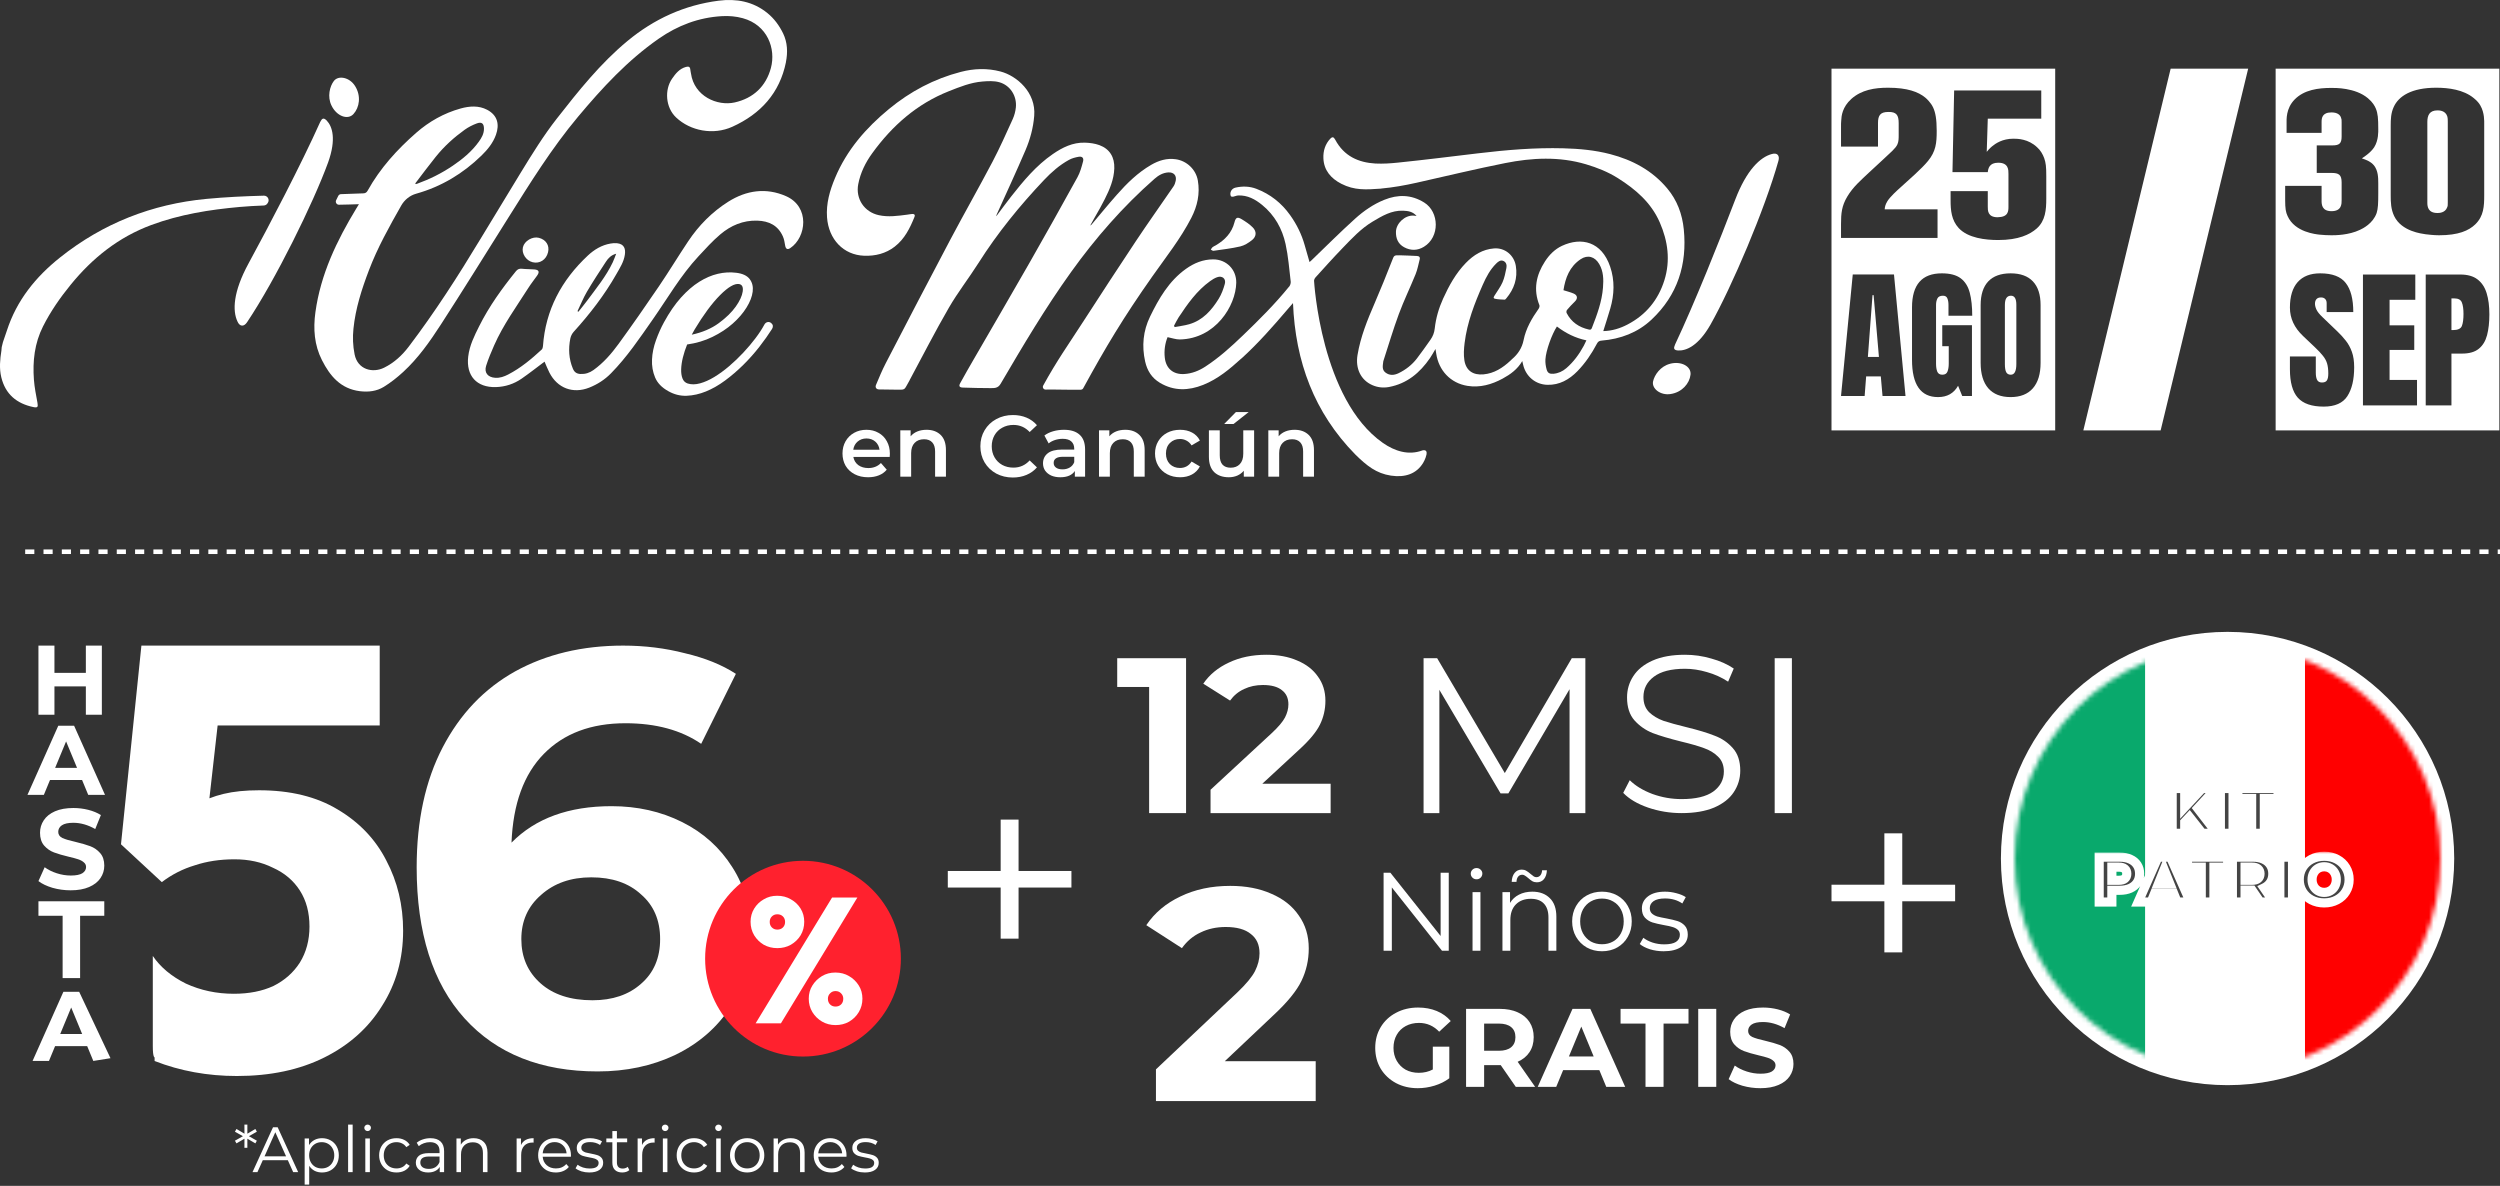 <svg width="546" height="259" viewBox="0 0 546 259" fill="none" xmlns="http://www.w3.org/2000/svg">
<rect x="0" y="0" width="546" height="259" fill="#333333" stroke="none"/>
<path d="M116.313 57.267C114.884 56.91 113.883 55.351 114.205 53.993C114.527 52.624 116.287 51.583 117.676 51.935C119.25 52.333 120.06 53.605 119.693 55.099C119.29 56.739 117.857 57.66 116.308 57.267" fill="white"/>
<path d="M51.868 70.22C50.757 67.886 50.888 63.776 54.273 57.549C58.81 49.214 65.731 36 69.921 26.659C70.334 25.819 70.666 25.648 71.34 26.312C72.608 27.64 73.473 30.397 71.672 35.442C68.397 44.436 60.168 61.1 53.961 70.371C53.297 71.382 52.377 71.392 51.864 70.22M72.934 17.666C73.93 16.398 76.365 16.881 77.552 18.797C78.91 20.965 78.513 23.48 77.185 24.919C75.942 26.272 73.503 25.372 72.391 23.033C71.451 21.111 72.019 18.848 72.929 17.666" fill="white"/>
<path d="M118.915 78.992C117.24 80.245 115.615 81.527 113.92 82.699C112.245 83.856 110.354 84.48 108.302 84.54C104.096 84.661 101.768 82.065 102.255 77.89C102.537 75.471 103.593 73.358 104.655 71.236C106.823 66.905 109.629 63.007 112.663 59.254C113.02 58.811 113.402 58.625 113.996 58.696C114.901 58.801 115.822 58.766 116.732 58.847C117.698 58.932 117.884 59.38 117.315 60.18C116.682 61.08 115.987 61.945 115.399 62.871C112.783 66.985 109.896 70.939 107.919 75.431C107.28 76.889 106.652 78.363 106.174 79.877C105.691 81.391 106.551 82.412 108.161 82.513C109.192 82.578 110.107 82.246 110.988 81.789C113.729 80.375 116.068 78.413 118.316 76.336C118.487 76.175 118.563 75.848 118.583 75.597C119.146 67.669 122.647 61.186 128.366 55.829C129.76 54.521 131.405 53.52 133.351 53.188C133.809 53.112 134.287 53.072 134.745 53.117C136.359 53.288 136.651 54.37 136.47 55.627C136.244 57.197 135.388 58.51 134.624 59.858C132.018 64.445 128.809 68.59 125.273 72.493C124.921 72.885 124.654 73.439 124.554 73.952C124.111 76.185 124.227 78.383 125.122 80.526C125.449 81.311 125.967 81.638 126.777 81.678C127.833 81.728 128.759 81.432 129.614 80.818C131.802 79.249 133.547 77.237 135.107 75.094C138.11 70.964 141.032 66.769 143.899 62.544C146.097 59.309 148.125 55.954 150.298 52.7C152.621 49.219 155.534 46.271 159.07 44.043C163.014 41.563 167.284 40.925 171.65 42.831C176.927 45.14 176.137 51.809 172.596 54.184C171.992 54.586 171.615 54.395 171.484 53.656C171.363 52.971 171.263 52.252 170.981 51.628C169.91 49.229 167.938 48.263 165.393 48.188C162.284 48.092 159.613 49.249 157.32 51.186C155.604 52.635 154.085 54.325 152.551 55.974C148.658 60.159 145.816 65.114 142.561 69.767C139.709 73.846 136.938 77.981 133.427 81.547C132.069 82.93 130.479 83.947 128.683 84.661C125.137 86.064 121.732 84.782 119.991 81.376C119.589 80.587 119.267 79.757 118.93 78.987M126.118 67.961C126.188 68.001 126.254 68.047 126.324 68.087C126.968 67.272 127.632 66.472 128.251 65.637C130.238 62.941 132.375 60.346 133.824 57.292C134.111 56.684 134.327 56.04 134.574 55.416C133.492 55.698 132.843 56.372 132.335 57.157C130.932 59.314 129.503 61.467 128.2 63.691C127.401 65.049 126.807 66.532 126.123 67.961" fill="white"/>
<path d="M58.527 44.249C58.925 43.57 58.422 42.715 57.632 42.735C53.442 42.846 49.252 43.042 45.067 43.439C33.161 44.576 22.497 48.766 13.136 56.216C7.794 60.466 3.639 65.602 1.506 72.196C1.235 73.041 0.933 73.876 0.646 74.716L0.375 75.813C0.354 76.064 0.344 76.321 0.309 76.573C0.002 78.509 -0.184 80.461 0.279 82.382C1.164 86.069 3.619 88.137 7.266 88.901C8.191 89.097 8.352 88.906 8.186 87.991C7.885 86.311 7.532 84.626 7.407 82.925C7.11 78.896 7.532 74.983 9.399 71.281C11.053 68.001 13.126 65.023 15.43 62.197C20.188 56.352 25.887 51.794 33.06 49.133C39.302 46.82 45.801 45.788 52.34 45.2C54.091 45.044 55.846 44.948 57.607 44.883C57.949 44.868 58.266 44.682 58.437 44.39C58.467 44.34 58.492 44.294 58.522 44.244" fill="white"/>
<path d="M171.642 13.561C172.065 11.473 172.004 9.285 171.023 7.278C170.188 5.573 169.087 4.064 167.598 2.852C164.469 0.307 160.797 -0.337 156.964 0.151C149.48 1.101 142.845 4.145 137.045 8.948C131.11 13.863 126.336 19.859 121.618 25.89C118.696 29.622 116.211 33.656 113.741 37.69C110.768 42.544 107.816 47.413 104.873 52.287C100.029 60.315 94.964 68.198 89.29 75.677C87.826 77.604 86.091 79.218 83.888 80.305C81.393 81.537 78.118 80.743 77.444 77.392C77.067 75.521 77.001 73.655 77.193 71.789C77.645 67.358 79.003 63.147 80.578 59.013C82.454 54.083 85.019 49.491 87.62 44.908C88.334 43.651 89.501 42.69 90.9 42.303C96.367 40.769 101.111 37.922 105.17 33.963C106.508 32.66 107.685 31.211 108.319 29.431C109.098 27.243 108.726 25.206 106.387 23.973C104.551 23.007 102.529 23.158 100.608 23.692C96.971 24.703 93.711 26.538 90.9 29.003C86.73 32.655 83.012 36.745 80.296 41.634C80.08 42.021 79.818 42.212 79.366 42.227C77.731 42.278 76.096 42.343 74.461 42.403C74.21 42.413 73.989 42.559 73.878 42.781L73.48 43.585C73.46 43.621 73.44 43.671 73.415 43.721C73.189 44.174 73.516 44.712 74.019 44.712C74.019 44.712 74.024 44.712 74.029 44.712C75.447 44.702 76.866 44.637 78.39 44.596C78.168 44.959 78.002 45.225 77.837 45.497C73.551 52.554 70.02 59.908 68.883 68.208C68.385 71.829 68.641 75.36 70.317 78.66C72.067 82.111 74.386 84.912 78.606 85.436C80.477 85.667 82.258 85.446 83.822 84.49C85.331 83.564 86.75 82.438 88.058 81.235C91.347 78.212 93.903 74.566 96.307 70.848C101.292 63.137 106.126 55.321 111.015 47.549C115.773 39.984 120.476 32.383 126.236 25.507C131.512 19.205 137.06 13.189 143.856 8.455C148.021 5.553 152.593 3.813 157.684 3.526C159.223 3.44 160.727 3.566 162.221 3.974C167.628 5.458 169.494 10.654 168.363 14.854C167.296 18.822 164.56 21.453 160.45 22.374C156.658 23.219 151.622 21.041 150.908 16.046C150.868 15.769 150.788 15.492 150.767 15.216C150.717 14.572 150.385 14.456 149.812 14.617C148.388 15.01 147.553 16.066 146.768 17.203C145.124 19.592 145.315 23.445 147.669 25.663C150.788 28.596 155.777 29.572 159.952 27.68C166.114 24.889 170.284 20.331 171.652 13.576M95.215 34.189C97.021 31.946 99.144 30.019 101.478 28.344C102.288 27.766 103.208 27.298 104.139 26.951C105.225 26.549 105.703 26.991 105.698 28.143C105.693 29.24 105.17 30.12 104.566 30.96C103.022 33.108 101.015 34.753 98.847 36.221C96.443 37.846 93.862 39.134 91.131 40.12C91.03 40.155 90.925 40.175 90.819 40.205C90.774 40.16 90.728 40.115 90.683 40.069C92.187 38.108 93.661 36.116 95.21 34.189" fill="white"/>
<path d="M168.44 70.562C168.848 70.914 168.908 71.341 168.621 71.829C167.822 73.092 166.891 74.4 165.835 75.758C164.773 77.116 163.611 78.429 162.339 79.686C161.066 80.944 159.743 82.081 158.37 83.097C156.997 84.113 155.599 84.912 154.185 85.491C152.772 86.069 151.363 86.381 149.96 86.437C148.556 86.487 147.218 86.15 145.951 85.426C144.537 84.646 143.577 83.645 143.069 82.428C142.561 81.21 142.334 79.908 142.4 78.519C142.46 77.131 142.752 75.723 143.27 74.294C143.788 72.865 144.366 71.568 145.005 70.401C146.182 68.243 147.42 66.442 148.717 64.999C150.015 63.555 151.338 62.408 152.691 61.558C154.044 60.708 155.402 60.124 156.766 59.802C158.129 59.48 159.477 59.405 160.82 59.576C162.198 59.747 163.169 60.21 163.737 60.959C164.306 61.709 164.522 62.624 164.386 63.706C164.25 64.787 163.803 65.939 163.043 67.166C162.284 68.394 161.278 69.561 160.025 70.672C158.773 71.784 157.299 72.75 155.609 73.575C153.919 74.405 152.072 74.953 150.071 75.235C149.688 76.17 149.381 77.106 149.15 78.041C148.919 78.977 148.793 79.837 148.768 80.627C148.743 81.417 148.838 82.091 149.054 82.649C149.266 83.207 149.648 83.575 150.191 83.756C150.991 84.007 151.891 83.997 152.887 83.725C153.883 83.454 154.925 82.991 156.011 82.332C157.093 81.673 158.179 80.883 159.255 79.963C160.332 79.042 161.363 78.056 162.349 77.005C163.33 75.959 164.215 74.908 165.01 73.851C165.805 72.8 166.443 71.814 166.941 70.889C167.092 70.607 167.314 70.426 167.605 70.35C167.897 70.275 168.184 70.35 168.455 70.572M151.665 72.035C151.429 72.423 151.232 72.775 151.077 73.097C153.405 72.594 155.372 71.759 156.977 70.577C158.576 69.4 159.814 68.193 160.689 66.96C161.559 65.728 162.067 64.631 162.208 63.666C162.349 62.7 162.087 62.157 161.418 62.036C160.417 61.875 159.034 62.68 157.258 64.46C155.488 66.241 153.622 68.766 151.66 72.035" fill="white"/>
<path d="M265.515 53.589C267.502 52.417 269.016 50.873 269.61 48.554C269.886 47.478 270.248 47.312 271.194 47.88C272.049 48.398 272.904 48.962 273.598 49.666C274.489 50.566 274.428 51.658 273.422 52.453C272.673 53.046 271.788 53.609 270.877 53.821C268.956 54.268 266.984 54.49 265.022 54.776C264.841 54.802 264.63 54.605 264.434 54.515C264.559 54.339 264.655 54.123 264.816 53.987C265.017 53.821 265.279 53.72 265.51 53.589" fill="white"/>
<path d="M388.409 35.124C385.436 45.752 378.213 62.668 373.56 70.918C370.93 75.515 368.299 76.642 366.483 76.546C365.548 76.466 365.462 76.104 365.829 75.254C370.145 66.094 375.623 52.382 378.968 43.609C381.473 37.055 384.476 34.314 386.945 33.645C388.153 33.278 388.741 33.977 388.409 35.124ZM364.707 79.454C367.177 78.785 369.426 80.037 369.209 81.843C368.983 83.764 367.348 85.686 364.848 86.058C362.64 86.4 360.714 84.876 361.025 83.317C361.327 81.873 362.665 79.987 364.713 79.459" fill="white"/>
<path d="M236.074 85.103C236.285 85.103 236.471 84.982 236.572 84.796C241.481 75.807 245.344 69.353 251.702 60.325C254.65 56.134 257.834 52.146 260.183 47.578C261.506 45.008 262.11 42.297 261.607 39.414C261.189 37.02 259.207 35.134 256.808 34.782C254.856 34.495 253.081 35.038 251.411 36.009C248.493 37.699 246.124 40.033 243.916 42.533C242.025 44.671 240.224 46.884 238.383 49.062C238.348 49.102 238.297 49.123 238.091 49.273C238.519 48.484 238.629 48.267 239.032 47.583C239.821 46.24 240.581 44.882 241.28 43.494C242.347 41.381 243.282 39.203 243.363 36.769C243.443 34.349 242.382 32.538 240.113 31.698C239.117 31.331 237.991 31.185 236.919 31.155C234.293 31.085 232.045 32.196 229.942 33.645C226.291 36.155 223.504 39.525 220.798 42.966C219.701 44.364 218.655 45.808 217.589 47.226C217.589 47.075 217.629 46.955 217.684 46.834C219.787 42.166 221.95 37.518 223.962 32.815C224.983 30.431 225.662 27.931 225.873 25.295C226.291 20.174 222.05 16.548 218.519 15.617C215.617 14.853 212.724 14.953 209.837 15.703C203.997 17.217 198.791 19.983 194.153 23.806C189.118 27.951 184.918 32.775 182.373 38.871C181.226 41.618 180.406 44.444 180.623 47.468C180.97 52.291 184.229 55.692 188.726 55.853C191.151 55.943 193.444 55.385 195.406 53.866C197.579 52.186 198.741 49.812 199.737 47.342C199.903 46.929 199.682 46.703 199.264 46.728C198.897 46.748 198.53 46.834 198.162 46.879C196.09 47.146 194.023 47.453 191.935 46.995C188.761 46.306 186.82 43.408 187.443 40.209C187.921 37.724 189.023 35.496 190.492 33.474C194.848 27.458 200.24 22.695 207.227 19.923C209.601 18.982 211.99 18.012 214.565 17.805C215.778 17.705 217.07 17.634 218.222 17.951C220.632 18.61 222.121 20.974 221.864 23.464C221.774 24.329 221.537 25.22 221.18 26.009C219.757 29.138 218.363 32.287 216.764 35.33C213.746 41.064 210.536 46.698 207.503 52.427C202.775 61.356 198.117 70.324 193.464 79.293C192.665 80.837 191.996 82.452 191.322 84.056C191.09 84.605 191.387 85.047 191.981 85.052C193.067 85.057 194.153 85.093 195.24 85.097C198.032 85.113 197.282 85.364 198.63 83.111C198.655 83.07 198.66 83.025 198.686 82.98C201.517 77.718 204.229 72.392 207.222 67.226C209.178 63.84 211.613 60.737 213.705 57.432C217.85 50.893 222.704 44.927 228.016 39.314C229.631 37.609 231.401 36.044 233.484 34.907C234.117 34.56 234.862 34.364 235.581 34.239C236.341 34.108 236.738 34.495 236.542 35.25C236.23 36.432 235.903 37.649 235.32 38.705C231.859 44.988 228.353 51.25 224.797 57.477C220.813 64.454 216.759 71.386 212.74 78.337C211.718 80.103 210.697 81.873 209.717 83.664C209.339 84.353 209.551 84.63 210.34 84.65C212.337 84.695 214.329 84.786 216.326 84.766C217.126 84.755 217.941 84.831 218.519 83.85C223.393 75.53 228.308 67.236 233.941 59.389C239.278 51.954 245.249 45.114 252.13 39.067C253 38.303 253.976 37.719 255.173 37.654C256.36 37.594 257.014 38.338 256.773 39.495C256.682 39.917 256.536 40.355 256.295 40.707C253.569 44.691 250.767 48.62 248.091 52.639C244.253 58.398 240.485 64.203 236.723 70.012C233.197 75.46 230.843 78.734 227.835 84.202C227.613 84.6 227.905 85.093 228.358 85.082C230.43 85.042 234.137 85.163 236.084 85.118" fill="white"/>
<path d="M310.609 98.387C307.642 99.484 304.629 98.558 302.008 96.722C288.472 87.24 286.998 61.431 286.998 61.431C286.943 61.185 287.114 60.803 287.3 60.596C289.237 58.459 291.158 56.311 293.16 54.238C295.212 52.116 297.224 49.922 299.79 48.393C301.847 47.171 303.914 45.908 306.455 46.019C307.491 46.064 308.522 46.18 309.382 47.161C309.055 47.126 308.884 47.106 308.708 47.091C306.847 46.98 304.925 48.755 304.875 50.602C304.835 52.07 305.343 53.278 306.656 53.992C308.084 54.772 309.578 54.751 310.977 53.901C314.508 51.758 314.342 46.286 311.047 44.233C308.21 42.468 305.303 42.438 302.315 43.645C299.936 44.606 297.828 46.069 295.952 47.765C292.692 50.707 289.589 53.821 286.42 56.864C286.299 56.98 286.168 57.09 286.002 57.236C285.635 55.949 285.278 54.746 284.941 53.539C284.272 51.16 283.185 48.972 281.757 46.975C279.876 44.334 277.416 42.387 274.378 41.23C272.914 40.672 271.37 40.632 269.841 40.974C268.965 41.17 268.493 42.045 268.81 42.835C268.85 42.931 269.142 42.991 269.297 42.966C269.675 42.901 270.042 42.704 270.419 42.689C272.471 42.604 274.146 43.529 275.671 44.777C278.392 47.005 280.037 49.948 280.771 53.308C281.36 55.999 281.566 58.77 281.893 61.512C281.933 61.869 281.767 62.342 281.536 62.623C281.536 62.628 281.526 62.633 281.52 62.639V62.618C278.437 66.421 274.976 69.867 271.455 73.252C268.885 75.722 266.244 78.111 263.251 80.063C261.853 80.973 260.329 81.587 258.634 81.687C256.265 81.828 254.665 80.515 254.393 78.146C254.202 76.522 254.459 74.952 254.997 73.634C255.933 73.82 256.813 74.152 257.683 74.137C265.449 73.981 269.901 66.808 269.997 61.758C270.052 58.871 267.854 56.643 264.967 56.648C262.743 56.648 260.792 57.453 259.006 58.725C255.299 61.376 253.101 65.179 251.169 69.152C249.655 72.266 249.343 75.556 250.098 78.946C250.545 80.958 251.556 82.552 253.337 83.614C256.4 85.435 259.579 85.334 262.778 84.056C265.993 82.774 268.598 80.586 271.118 78.292C271.123 78.287 271.128 78.282 271.138 78.277V78.297C274.805 74.957 278.08 71.24 281.284 67.467C281.596 67.1 281.913 66.743 282.391 66.19C282.909 79.001 287.028 90.108 295.977 99.237C298.502 101.722 300.584 103.392 303.779 103.875C306.892 104.348 309.377 103.468 310.811 101.098C310.811 101.098 311.349 100.233 311.545 99.278C311.817 97.97 310.594 98.387 310.594 98.387M257.391 69.344C259.348 66.391 261.37 63.494 264.298 61.391C264.765 61.054 265.273 60.737 265.812 60.546C266.923 60.144 267.814 60.868 267.502 62.005C267.19 63.126 266.772 64.268 266.164 65.254C264.609 67.764 262.698 69.947 259.715 70.812C258.684 71.109 257.603 71.23 256.546 71.431C256.496 71.341 256.451 71.25 256.4 71.159C256.727 70.556 257.014 69.922 257.391 69.349" fill="white"/>
<path d="M301.676 41.175C304.261 40.944 306.817 40.481 309.367 39.913C315.82 38.469 322.249 36.904 328.738 35.617C334.613 34.45 340.528 34.138 346.393 35.883C348.853 36.618 351.212 37.553 353.395 38.937C357.258 41.376 360.623 44.284 362.494 48.574C364.275 52.659 364.853 56.884 363.5 61.21C362.157 65.505 359.481 68.765 355.472 70.862C353.822 71.728 352.057 72.276 350.156 72.311C350.679 70.631 351.212 69.006 351.69 67.367C352.57 64.329 352.681 61.245 351.66 58.242C349.788 52.744 345.367 51.718 341.142 53.69C339.567 54.424 338.365 55.647 337.424 57.095C335.493 60.073 334.839 63.227 336.202 66.647C336.288 66.859 336.177 67.231 336.031 67.437C334.547 69.535 333.26 71.738 332.752 74.283C332.404 76.013 331.519 77.346 330.206 78.453C330.081 78.558 329.975 78.684 329.854 78.795C328.184 80.339 326.343 81.546 323.994 81.763C321.736 81.969 320.191 80.958 319.824 78.714C319.623 77.477 319.714 76.159 319.87 74.907C320.423 70.425 322.038 66.26 323.848 62.166C324.593 60.48 325.448 58.856 326.786 57.543C327.213 57.125 327.711 56.723 328.33 56.985C328.979 57.256 329.12 57.92 328.999 58.529C328.788 59.585 328.577 60.672 328.149 61.653C327.711 62.663 327.017 63.559 326.439 64.504C326.268 64.781 326.001 65.148 326.534 65.254C327.208 65.395 327.913 65.415 328.607 65.445C328.727 65.45 328.878 65.289 328.974 65.168C330.704 63.106 331.489 60.762 331.056 58.071C330.679 55.732 328.662 54.072 326.308 54.253C323.818 54.444 321.826 55.687 320.126 57.442C317.943 59.696 316.454 62.397 315.171 65.229C314.236 67.296 313.597 69.469 313.351 71.718C313.245 72.673 312.938 73.458 312.415 74.197C311.434 75.581 310.473 76.974 309.437 78.312C308.371 79.69 307.008 80.752 305.438 81.511C304.483 81.969 303.502 82.054 302.601 81.375C301.761 80.742 302.008 79.846 302.098 78.996C302.103 78.951 302.113 78.9 302.123 78.86C303.24 75.435 304.256 71.974 305.504 68.599C306.6 65.636 307.989 62.789 309.176 59.857C309.588 58.836 309.784 57.724 310.061 56.648C310.192 56.129 309.91 55.923 309.427 55.903C308.2 55.853 306.967 55.777 305.74 55.757C304.402 55.732 304.473 55.782 304.01 56.959C302.792 60.053 301.56 63.136 300.237 66.184C298.643 69.862 297.139 73.554 296.48 77.542C295.997 80.47 297.184 83 299.719 84.112C300.866 84.615 302.088 84.755 303.341 84.524C307.299 83.785 310.111 81.411 312.319 78.196C312.737 77.593 313.079 76.934 313.507 76.219C313.572 76.612 313.622 76.909 313.667 77.205C314.211 80.913 316.791 83.679 320.488 84.273C323.22 84.71 325.79 83.986 328.194 82.678C329.874 81.763 331.409 80.666 332.465 78.855C332.555 79.243 332.606 79.469 332.661 79.69C333.26 82.225 335.352 83.981 337.953 84.046C340.593 84.112 342.706 82.904 344.492 81.084C346.237 79.298 347.62 77.236 348.782 75.032C349.024 74.57 349.3 74.429 349.788 74.389C353.923 74.046 357.665 72.653 360.704 69.796C366.383 64.454 368.5 57.764 367.741 50.108C367.414 46.784 366.292 43.73 364.109 41.135C360.819 37.211 356.524 34.928 351.66 33.66C348.32 32.79 344.879 32.478 341.438 32.388C335.206 32.221 329.009 32.745 322.822 33.484C316.967 34.183 311.117 34.918 305.257 35.521C303.658 35.687 302.038 35.793 300.433 35.717H300.388C296.706 35.496 293.537 34.133 291.601 30.491C291.274 29.878 290.962 29.827 290.524 30.3C289.438 31.462 288.96 32.931 289.03 34.581C289.136 37.161 290.635 38.957 292.959 40.144C295.831 41.608 298.316 41.427 301.641 41.195H301.681L301.676 41.175ZM345.9 75.51C344.899 77.356 343.677 79.036 342.077 80.415C341.267 81.109 340.327 81.546 339.25 81.632C338.436 81.697 337.993 81.461 337.777 80.666C337.585 79.962 337.475 79.207 337.52 78.483C337.641 76.546 338.903 73.051 340.03 71.305C341.957 72.769 344.024 73.82 346.469 74.333C346.267 74.751 346.101 75.143 345.9 75.51ZM347.676 71.607C347.53 71.979 347.369 72.055 347.012 71.974C344.854 71.491 343.179 70.355 342.153 68.363C342.067 68.192 342.102 67.844 342.228 67.699C342.766 67.065 343.335 66.446 343.933 65.873C344.612 65.224 344.567 64.499 343.697 64.117C343.023 63.82 342.294 63.649 341.459 63.383C341.876 60.672 342.807 58.227 345.206 56.617C346.76 55.571 348.325 56.049 349.265 57.659C350.211 59.278 350.231 61.014 350.095 62.789C349.859 65.888 348.792 68.75 347.676 71.607Z" fill="white"/>
<path d="M282.744 93.866C284.02 93.866 285.044 94.239 285.815 94.984C286.585 95.73 286.971 96.835 286.971 98.301V104.1H284.602V98.604C284.602 97.719 284.393 97.056 283.976 96.614C283.559 96.159 282.965 95.932 282.195 95.932C281.323 95.932 280.634 96.197 280.129 96.728C279.624 97.246 279.371 97.998 279.371 98.983V104.1H277.002V93.98H279.257V95.287C279.649 94.82 280.142 94.466 280.735 94.226C281.329 93.986 281.999 93.866 282.744 93.866Z" fill="white"/>
<path d="M273.899 93.98V104.1H271.644V102.811C271.265 103.266 270.791 103.62 270.223 103.873C269.654 104.113 269.041 104.233 268.384 104.233C267.032 104.233 265.965 103.86 265.181 103.115C264.411 102.357 264.025 101.238 264.025 99.76V93.98H266.394V99.438C266.394 100.348 266.597 101.03 267.001 101.485C267.418 101.927 268.005 102.148 268.763 102.148C269.61 102.148 270.279 101.889 270.772 101.371C271.278 100.84 271.53 100.082 271.53 99.097V93.98H273.899ZM269.919 90H272.705L269.408 92.596H267.361L269.919 90Z" fill="white"/>
<path d="M257.733 104.233C256.684 104.233 255.743 104.012 254.909 103.569C254.075 103.127 253.425 102.514 252.957 101.731C252.49 100.935 252.256 100.038 252.256 99.04C252.256 98.042 252.49 97.151 252.957 96.368C253.425 95.584 254.069 94.972 254.89 94.529C255.724 94.087 256.672 93.866 257.733 93.866C258.731 93.866 259.603 94.068 260.348 94.472C261.106 94.877 261.675 95.458 262.054 96.216L260.235 97.277C259.944 96.81 259.578 96.462 259.135 96.235C258.706 95.995 258.232 95.875 257.714 95.875C256.83 95.875 256.097 96.165 255.516 96.747C254.934 97.315 254.644 98.08 254.644 99.04C254.644 100 254.928 100.771 255.497 101.352C256.078 101.92 256.817 102.205 257.714 102.205C258.232 102.205 258.706 102.091 259.135 101.864C259.578 101.624 259.944 101.27 260.235 100.802L262.054 101.864C261.662 102.622 261.087 103.209 260.329 103.626C259.584 104.03 258.718 104.233 257.733 104.233Z" fill="white"/>
<path d="M245.766 93.866C247.042 93.866 248.065 94.239 248.836 94.984C249.607 95.73 249.992 96.835 249.992 98.301V104.1H247.623V98.604C247.623 97.719 247.415 97.056 246.998 96.614C246.581 96.159 245.987 95.932 245.216 95.932C244.344 95.932 243.656 96.197 243.15 96.728C242.645 97.246 242.392 97.998 242.392 98.983V104.1H240.023V93.98H242.279V95.287C242.67 94.82 243.163 94.466 243.757 94.226C244.351 93.986 245.02 93.866 245.766 93.866Z" fill="white"/>
<path d="M232.377 93.866C233.868 93.866 235.005 94.226 235.789 94.946C236.585 95.654 236.983 96.728 236.983 98.168V104.1H234.746V102.868C234.456 103.31 234.039 103.651 233.496 103.891C232.965 104.119 232.321 104.233 231.562 104.233C230.804 104.233 230.141 104.106 229.572 103.854C229.004 103.588 228.562 103.228 228.246 102.773C227.943 102.306 227.791 101.782 227.791 101.2C227.791 100.291 228.126 99.564 228.795 99.021C229.478 98.465 230.545 98.187 231.998 98.187H234.614V98.035C234.614 97.328 234.399 96.784 233.969 96.406C233.552 96.026 232.927 95.837 232.093 95.837C231.525 95.837 230.962 95.925 230.406 96.102C229.863 96.279 229.402 96.525 229.023 96.841L228.094 95.117C228.625 94.713 229.263 94.403 230.008 94.188C230.754 93.973 231.543 93.866 232.377 93.866ZM232.055 102.508C232.649 102.508 233.173 102.375 233.628 102.11C234.096 101.832 234.424 101.44 234.614 100.935V99.76H232.169C230.804 99.76 230.122 100.209 230.122 101.106C230.122 101.535 230.293 101.876 230.634 102.129C230.975 102.382 231.449 102.508 232.055 102.508Z" fill="white"/>
<path d="M221.201 104.29C219.862 104.29 218.649 103.999 217.563 103.418C216.489 102.824 215.642 102.009 215.023 100.973C214.417 99.937 214.113 98.769 214.113 97.467C214.113 96.166 214.423 94.997 215.042 93.961C215.661 92.925 216.508 92.117 217.581 91.535C218.668 90.941 219.881 90.644 221.22 90.644C222.307 90.644 223.299 90.834 224.196 91.213C225.093 91.592 225.851 92.142 226.47 92.862L224.878 94.359C223.918 93.323 222.736 92.805 221.334 92.805C220.424 92.805 219.609 93.007 218.889 93.412C218.169 93.803 217.607 94.353 217.202 95.06C216.798 95.768 216.596 96.57 216.596 97.467C216.596 98.364 216.798 99.166 217.202 99.874C217.607 100.582 218.169 101.138 218.889 101.542C219.609 101.934 220.424 102.129 221.334 102.129C222.736 102.129 223.918 101.605 224.878 100.556L226.47 102.072C225.851 102.793 225.086 103.342 224.177 103.721C223.28 104.1 222.288 104.29 221.201 104.29Z" fill="white"/>
<path d="M202.367 93.866C203.643 93.866 204.667 94.239 205.438 94.984C206.208 95.73 206.594 96.835 206.594 98.301V104.1H204.225V98.604C204.225 97.719 204.016 97.056 203.599 96.614C203.182 96.159 202.589 95.932 201.818 95.932C200.946 95.932 200.257 96.197 199.752 96.728C199.247 97.246 198.994 97.998 198.994 98.983V104.1H196.625V93.98H198.88V95.287C199.272 94.82 199.765 94.466 200.359 94.226C200.952 93.986 201.622 93.866 202.367 93.866Z" fill="white"/>
<path d="M194.348 99.097C194.348 99.261 194.335 99.495 194.31 99.798H186.369C186.508 100.543 186.868 101.137 187.449 101.579C188.043 102.009 188.776 102.224 189.648 102.224C190.759 102.224 191.675 101.857 192.396 101.125L193.665 102.584C193.211 103.127 192.636 103.538 191.941 103.816C191.246 104.094 190.463 104.233 189.591 104.233C188.479 104.233 187.5 104.012 186.653 103.569C185.807 103.127 185.15 102.514 184.682 101.731C184.227 100.935 184 100.038 184 99.04C184 98.054 184.221 97.17 184.663 96.387C185.118 95.591 185.744 94.972 186.54 94.529C187.336 94.087 188.233 93.866 189.231 93.866C190.216 93.866 191.094 94.087 191.865 94.529C192.648 94.959 193.255 95.572 193.684 96.368C194.127 97.151 194.348 98.061 194.348 99.097ZM189.231 95.761C188.473 95.761 187.828 95.989 187.298 96.443C186.78 96.886 186.464 97.479 186.35 98.225H192.092C191.991 97.492 191.682 96.898 191.164 96.443C190.646 95.989 190.001 95.761 189.231 95.761Z" fill="white"/>
<path d="M448.855 94H400V15H448.855V94ZM424.099 59.697C419.755 59.697 417.584 62.176 417.584 67.133V78.58C417.584 84.009 419.479 86.724 423.27 86.724C425.26 86.724 426.719 85.899 427.644 84.25L428.548 86.482H430.675V71.023H424.189V75.608H425.607V79.394C425.607 80.127 425.511 80.721 425.32 81.174C425.139 81.616 424.768 81.837 424.205 81.837C423.662 81.837 423.295 81.616 423.104 81.174C422.923 80.721 422.832 80.138 422.832 79.424V66.56C422.832 66.067 422.928 65.614 423.119 65.202C423.32 64.79 423.728 64.584 424.341 64.584C424.833 64.584 425.155 64.78 425.306 65.172C425.467 65.554 425.547 66.031 425.547 66.605V68.957H430.735C430.735 66.977 430.554 65.297 430.192 63.92C429.83 62.543 429.172 61.497 428.217 60.783C427.262 60.059 425.888 59.697 424.099 59.697ZM439.118 59.697C436.977 59.697 435.347 60.286 434.231 61.462C433.126 62.638 432.573 64.363 432.573 66.635V79.243C432.573 81.666 433.131 83.522 434.247 84.809C435.373 86.085 436.997 86.724 439.118 86.724C441.24 86.724 442.859 86.085 443.975 84.809C445.101 83.522 445.664 81.666 445.664 79.243V66.635C445.664 64.362 445.105 62.638 443.989 61.462C442.883 60.286 441.26 59.697 439.118 59.697ZM404.643 59.938L402.079 86.482H407.237L407.568 82.199H410.766L411.143 86.482H416.165L413.646 59.938H404.643ZM439.193 64.584C439.978 64.584 440.37 65.238 440.37 66.545V79.5C440.37 81.058 439.967 81.837 439.163 81.837C438.701 81.837 438.369 81.661 438.168 81.31C437.967 80.948 437.866 80.354 437.866 79.529V66.59C437.866 65.253 438.309 64.584 439.193 64.584ZM409.197 64.463L410.358 77.961H407.945L408.956 64.463H409.197ZM426.42 37.592H434.131C434.222 36.816 434.45 35.538 436.412 35.538C438.693 35.538 438.648 37.135 438.648 38.002V45.12C438.648 46.17 438.602 47.402 436.275 47.447C434.085 47.447 434.131 45.941 434.131 45.12V41.744H426.009V43.706C426.009 45.942 426.192 48.087 427.789 49.82C429.842 52.01 433.629 52.421 436.412 52.421C440.838 52.421 443.302 51.234 444.808 49.911C446.724 48.223 446.907 45.805 446.907 43.387V38.459C446.907 36.406 446.816 35.584 446.451 34.534C446.132 33.667 445.629 32.801 444.899 32.162C442.983 30.337 440.656 30.291 439.743 30.291C437.325 30.291 435.82 31.341 435.044 31.98C434.542 32.39 433.995 33.029 433.903 33.166L434.131 25.911H445.812V19.751H426.785L426.42 37.592ZM412.346 19.158C409.425 19.158 406.55 19.614 404.314 21.622C402.353 23.401 402.171 25.317 402.125 26.321C402.079 26.732 402.079 27.188 402.079 27.645V32.025H410.155V26.869C410.155 25.272 410.611 24.451 412.391 24.451C414.216 24.405 414.673 25.181 414.673 26.915V29.516C414.673 30.2 414.672 30.93 414.398 31.523C414.033 32.39 412.847 33.349 411.25 34.855C410.246 35.767 409.197 36.725 408.193 37.683C406.414 39.371 404.726 40.786 403.448 42.931C402.216 44.984 402.079 46.626 402.079 48.953V51.965H423.159V45.714H411.615C411.661 45.258 411.706 44.756 412.208 43.935C412.847 42.931 414.262 41.653 415.129 40.877C416.635 39.508 419.783 36.771 421.061 35.174C422.794 33.075 422.977 31.249 422.977 28.602C422.977 26.002 422.703 24.587 422.201 23.492C421.699 22.397 420.741 21.531 420.467 21.303C418.961 20.071 416.589 19.158 412.346 19.158Z" fill="white"/>
<path d="M545.855 94H497V15H545.855V94ZM506.729 59.697C504.586 59.697 502.945 60.337 501.808 61.614C500.682 62.892 500.118 64.749 500.118 67.185C500.118 69.513 501.077 71.581 502.993 73.39L505.56 75.825C506.318 76.54 506.908 77.169 507.33 77.71C507.763 78.24 508.066 78.803 508.239 79.398C508.412 79.983 508.499 80.714 508.499 81.591C508.499 82.284 508.396 82.783 508.19 83.086C507.996 83.389 507.638 83.54 507.119 83.54C506.621 83.54 506.269 83.356 506.063 82.988C505.869 82.609 505.771 82.089 505.771 81.429V77.856H500.118V80.649C500.118 83.486 500.692 85.554 501.84 86.853C502.998 88.153 504.883 88.803 507.492 88.803C509.95 88.803 511.672 88.044 512.657 86.528C513.653 85.002 514.151 82.896 514.151 80.211C514.151 78.879 513.984 77.752 513.648 76.832C513.313 75.901 512.868 75.089 512.316 74.397C511.764 73.693 511.158 73.026 510.497 72.398L507.2 69.231C506.561 68.625 506.134 68.089 505.917 67.623C505.701 67.158 505.592 66.725 505.592 66.324C505.592 65.924 505.695 65.599 505.9 65.35C506.117 65.09 506.453 64.96 506.907 64.96C507.286 64.96 507.584 65.068 507.801 65.284C508.028 65.501 508.142 65.805 508.142 66.194V68.159H513.957C513.957 65.312 513.404 63.19 512.3 61.793C511.206 60.396 509.35 59.697 506.729 59.697ZM516.068 88.543H527.876V82.972H521.883V76.427H527.274V71.051H521.883V65.48H527.502V59.957H516.068V88.543ZM529.776 88.543H535.396V77.223H537.719C539.299 77.223 540.518 76.871 541.373 76.167C542.239 75.463 542.84 74.472 543.176 73.194C543.511 71.906 543.679 70.395 543.679 68.663C543.679 66.866 543.479 65.317 543.078 64.018C542.677 62.718 542.011 61.717 541.08 61.013C540.16 60.309 538.909 59.957 537.328 59.957H529.776V88.543ZM536.029 65.171C536.895 65.171 537.443 65.469 537.67 66.064C537.908 66.649 538.027 67.483 538.027 68.565C538.027 69.724 537.908 70.601 537.67 71.196C537.432 71.792 536.782 72.09 535.721 72.09H535.396V65.171H536.029ZM509.157 19.202C506.328 19.202 503.234 19.6 501.156 21.722C499.212 23.711 499.389 26.098 499.389 27.07V29.016H507.035V26.673C507.035 25.833 507.124 24.551 509.201 24.551C510.527 24.551 511.102 25.126 511.279 25.7C511.412 26.054 511.412 26.142 511.412 26.717V29.811C511.412 31.358 510.881 31.756 509.378 31.756H505.975V37.768H509.201C510.792 37.768 511.412 38.165 511.412 39.845V43.69C511.412 44.486 511.455 46.121 509.201 46.121C507.08 46.121 507.035 44.619 507.035 43.823V40.597H499.079V43.69C499.079 45.547 499.212 46.343 499.609 47.183C501.201 50.763 505.887 51.161 506.594 51.249C507.478 51.337 508.361 51.382 509.201 51.382C509.953 51.382 512.958 51.382 515.434 50.188C516.008 49.923 518.263 48.818 519.059 46.52C519.368 45.547 519.412 44.397 519.412 42.231V40.065C519.412 38.695 519.368 37.281 518.484 36.132C517.777 35.292 516.849 34.939 515.832 34.585C516.141 34.364 517.688 33.435 518.528 32.153C519.5 30.607 519.412 28.663 519.412 28.176C519.412 25.877 519.324 24.772 518.882 23.711C518.661 23.181 518.219 22.341 517.158 21.457C514.373 19.114 509.953 19.202 509.157 19.202ZM532.076 19.158C526.639 19.158 523.854 21.015 522.793 23.357C522.174 24.683 522.13 26.053 522.13 27.468V42.63C522.13 44.221 522.175 45.68 522.882 47.183C524.517 50.586 528.982 51.028 529.733 51.16C530.176 51.204 531.413 51.382 532.694 51.382C536.938 51.382 539.192 50.364 540.606 48.994C542.463 47.182 542.552 45.017 542.552 42.63V27.07C542.552 26.54 542.64 24.639 541.712 23.048C541.491 22.65 541.093 22.075 540.253 21.412C538.043 19.6 534.817 19.158 532.076 19.158ZM532.341 24.108C532.694 24.108 534.021 24.109 534.463 25.347C534.595 25.788 534.596 26.098 534.596 26.54V44.221C534.596 44.839 534.595 44.972 534.463 45.281C534.021 46.519 532.65 46.52 532.341 46.52C530.264 46.519 530.131 45.105 530.131 44.265V26.628C530.131 25.169 530.617 24.108 532.341 24.108Z" fill="white"/>
<path d="M455 94L474.07 15H491L471.884 94H455Z" fill="white"/>
<path d="M54.36 248.146L56.096 249.126L55.774 249.714L54.024 248.692V250.68H53.38L53.394 248.692L51.644 249.714L51.308 249.126L53.058 248.146L51.308 247.166L51.644 246.564L53.394 247.6L53.38 245.612H54.024V247.6L55.774 246.564L56.096 247.166L54.36 248.146ZM62.857 253.382H57.397L56.221 256H55.143L59.623 246.2H60.645L65.125 256H64.033L62.857 253.382ZM62.479 252.542L60.127 247.278L57.775 252.542H62.479ZM70.33 248.58C71.021 248.58 71.646 248.739 72.206 249.056C72.766 249.364 73.205 249.803 73.522 250.372C73.84 250.941 73.998 251.59 73.998 252.318C73.998 253.055 73.84 253.709 73.522 254.278C73.205 254.847 72.766 255.291 72.206 255.608C71.656 255.916 71.03 256.07 70.33 256.07C69.733 256.07 69.192 255.949 68.706 255.706C68.23 255.454 67.838 255.09 67.53 254.614V258.716H66.536V248.636H67.488V250.092C67.787 249.607 68.179 249.233 68.664 248.972C69.159 248.711 69.714 248.58 70.33 248.58ZM70.26 255.188C70.774 255.188 71.24 255.071 71.66 254.838C72.08 254.595 72.407 254.255 72.64 253.816C72.883 253.377 73.004 252.878 73.004 252.318C73.004 251.758 72.883 251.263 72.64 250.834C72.407 250.395 72.08 250.055 71.66 249.812C71.24 249.569 70.774 249.448 70.26 249.448C69.738 249.448 69.266 249.569 68.846 249.812C68.436 250.055 68.109 250.395 67.866 250.834C67.633 251.263 67.516 251.758 67.516 252.318C67.516 252.878 67.633 253.377 67.866 253.816C68.109 254.255 68.436 254.595 68.846 254.838C69.266 255.071 69.738 255.188 70.26 255.188ZM76.025 245.612H77.019V256H76.025V245.612ZM79.784 248.636H80.778V256H79.784V248.636ZM80.288 247.026C80.083 247.026 79.91 246.956 79.77 246.816C79.63 246.676 79.56 246.508 79.56 246.312C79.56 246.125 79.63 245.962 79.77 245.822C79.91 245.682 80.083 245.612 80.288 245.612C80.494 245.612 80.666 245.682 80.806 245.822C80.946 245.953 81.016 246.111 81.016 246.298C81.016 246.503 80.946 246.676 80.806 246.816C80.666 246.956 80.494 247.026 80.288 247.026ZM86.596 256.07C85.868 256.07 85.215 255.911 84.636 255.594C84.067 255.277 83.619 254.833 83.292 254.264C82.966 253.685 82.802 253.037 82.802 252.318C82.802 251.599 82.966 250.955 83.292 250.386C83.619 249.817 84.067 249.373 84.636 249.056C85.215 248.739 85.868 248.58 86.596 248.58C87.231 248.58 87.796 248.706 88.29 248.958C88.794 249.201 89.191 249.56 89.48 250.036L88.738 250.54C88.496 250.176 88.188 249.905 87.814 249.728C87.441 249.541 87.035 249.448 86.596 249.448C86.064 249.448 85.584 249.569 85.154 249.812C84.734 250.045 84.403 250.381 84.16 250.82C83.927 251.259 83.81 251.758 83.81 252.318C83.81 252.887 83.927 253.391 84.16 253.83C84.403 254.259 84.734 254.595 85.154 254.838C85.584 255.071 86.064 255.188 86.596 255.188C87.035 255.188 87.441 255.099 87.814 254.922C88.188 254.745 88.496 254.474 88.738 254.11L89.48 254.614C89.191 255.09 88.794 255.454 88.29 255.706C87.786 255.949 87.222 256.07 86.596 256.07ZM94.009 248.58C94.97 248.58 95.707 248.823 96.221 249.308C96.734 249.784 96.991 250.493 96.991 251.436V256H96.039V254.852C95.815 255.235 95.484 255.533 95.045 255.748C94.615 255.963 94.102 256.07 93.505 256.07C92.683 256.07 92.03 255.874 91.545 255.482C91.059 255.09 90.817 254.572 90.817 253.928C90.817 253.303 91.041 252.799 91.489 252.416C91.946 252.033 92.669 251.842 93.659 251.842H95.997V251.394C95.997 250.759 95.82 250.279 95.465 249.952C95.11 249.616 94.592 249.448 93.911 249.448C93.444 249.448 92.996 249.527 92.567 249.686C92.138 249.835 91.769 250.045 91.461 250.316L91.013 249.574C91.386 249.257 91.834 249.014 92.357 248.846C92.879 248.669 93.43 248.58 94.009 248.58ZM93.659 255.286C94.219 255.286 94.7 255.16 95.101 254.908C95.502 254.647 95.801 254.273 95.997 253.788V252.584H93.687C92.427 252.584 91.797 253.023 91.797 253.9C91.797 254.329 91.96 254.67 92.287 254.922C92.614 255.165 93.071 255.286 93.659 255.286ZM103.443 248.58C104.367 248.58 105.099 248.851 105.641 249.392C106.191 249.924 106.467 250.703 106.467 251.73V256H105.473V251.828C105.473 251.063 105.281 250.479 104.899 250.078C104.516 249.677 103.97 249.476 103.261 249.476C102.467 249.476 101.837 249.714 101.371 250.19C100.913 250.657 100.685 251.305 100.685 252.136V256H99.691V248.636H100.643V249.994C100.913 249.546 101.287 249.201 101.763 248.958C102.248 248.706 102.808 248.58 103.443 248.58ZM113.781 250.078C114.015 249.583 114.36 249.21 114.817 248.958C115.284 248.706 115.858 248.58 116.539 248.58V249.546L116.301 249.532C115.527 249.532 114.92 249.77 114.481 250.246C114.043 250.722 113.823 251.389 113.823 252.248V256H112.829V248.636H113.781V250.078ZM124.683 252.626H118.523C118.579 253.391 118.873 254.012 119.405 254.488C119.937 254.955 120.609 255.188 121.421 255.188C121.878 255.188 122.298 255.109 122.681 254.95C123.063 254.782 123.395 254.539 123.675 254.222L124.235 254.866C123.908 255.258 123.497 255.557 123.003 255.762C122.517 255.967 121.981 256.07 121.393 256.07C120.637 256.07 119.965 255.911 119.377 255.594C118.798 255.267 118.345 254.819 118.019 254.25C117.692 253.681 117.529 253.037 117.529 252.318C117.529 251.599 117.683 250.955 117.991 250.386C118.308 249.817 118.737 249.373 119.279 249.056C119.829 248.739 120.445 248.58 121.127 248.58C121.808 248.58 122.419 248.739 122.961 249.056C123.502 249.373 123.927 249.817 124.235 250.386C124.543 250.946 124.697 251.59 124.697 252.318L124.683 252.626ZM121.127 249.434C120.417 249.434 119.82 249.663 119.335 250.12C118.859 250.568 118.588 251.156 118.523 251.884H123.745C123.679 251.156 123.404 250.568 122.919 250.12C122.443 249.663 121.845 249.434 121.127 249.434ZM128.694 256.07C128.097 256.07 127.523 255.986 126.972 255.818C126.431 255.641 126.006 255.421 125.698 255.16L126.146 254.376C126.454 254.619 126.841 254.819 127.308 254.978C127.775 255.127 128.26 255.202 128.764 255.202C129.436 255.202 129.931 255.099 130.248 254.894C130.575 254.679 130.738 254.381 130.738 253.998C130.738 253.727 130.649 253.517 130.472 253.368C130.295 253.209 130.071 253.093 129.8 253.018C129.529 252.934 129.17 252.855 128.722 252.78C128.125 252.668 127.644 252.556 127.28 252.444C126.916 252.323 126.603 252.122 126.342 251.842C126.09 251.562 125.964 251.175 125.964 250.68C125.964 250.064 126.221 249.56 126.734 249.168C127.247 248.776 127.961 248.58 128.876 248.58C129.352 248.58 129.828 248.645 130.304 248.776C130.78 248.897 131.172 249.061 131.48 249.266L131.046 250.064C130.439 249.644 129.716 249.434 128.876 249.434C128.241 249.434 127.761 249.546 127.434 249.77C127.117 249.994 126.958 250.288 126.958 250.652C126.958 250.932 127.047 251.156 127.224 251.324C127.411 251.492 127.639 251.618 127.91 251.702C128.181 251.777 128.554 251.856 129.03 251.94C129.618 252.052 130.089 252.164 130.444 252.276C130.799 252.388 131.102 252.579 131.354 252.85C131.606 253.121 131.732 253.494 131.732 253.97C131.732 254.614 131.461 255.127 130.92 255.51C130.388 255.883 129.646 256.07 128.694 256.07ZM137.448 255.552C137.261 255.72 137.028 255.851 136.748 255.944C136.477 256.028 136.192 256.07 135.894 256.07C135.203 256.07 134.671 255.883 134.298 255.51C133.924 255.137 133.738 254.609 133.738 253.928V249.476H132.422V248.636H133.738V247.026H134.732V248.636H136.972V249.476H134.732V253.872C134.732 254.311 134.839 254.647 135.054 254.88C135.278 255.104 135.595 255.216 136.006 255.216C136.211 255.216 136.407 255.183 136.594 255.118C136.79 255.053 136.958 254.959 137.098 254.838L137.448 255.552ZM140.209 250.078C140.442 249.583 140.788 249.21 141.245 248.958C141.712 248.706 142.286 248.58 142.967 248.58V249.546L142.729 249.532C141.954 249.532 141.348 249.77 140.909 250.246C140.47 250.722 140.251 251.389 140.251 252.248V256H139.257V248.636H140.209V250.078ZM144.767 248.636H145.761V256H144.767V248.636ZM145.271 247.026C145.066 247.026 144.893 246.956 144.753 246.816C144.613 246.676 144.543 246.508 144.543 246.312C144.543 246.125 144.613 245.962 144.753 245.822C144.893 245.682 145.066 245.612 145.271 245.612C145.476 245.612 145.649 245.682 145.789 245.822C145.929 245.953 145.999 246.111 145.999 246.298C145.999 246.503 145.929 246.676 145.789 246.816C145.649 246.956 145.476 247.026 145.271 247.026ZM151.579 256.07C150.851 256.07 150.197 255.911 149.619 255.594C149.049 255.277 148.601 254.833 148.275 254.264C147.948 253.685 147.785 253.037 147.785 252.318C147.785 251.599 147.948 250.955 148.275 250.386C148.601 249.817 149.049 249.373 149.619 249.056C150.197 248.739 150.851 248.58 151.579 248.58C152.213 248.58 152.778 248.706 153.273 248.958C153.777 249.201 154.173 249.56 154.463 250.036L153.721 250.54C153.478 250.176 153.17 249.905 152.797 249.728C152.423 249.541 152.017 249.448 151.579 249.448C151.047 249.448 150.566 249.569 150.137 249.812C149.717 250.045 149.385 250.381 149.143 250.82C148.909 251.259 148.793 251.758 148.793 252.318C148.793 252.887 148.909 253.391 149.143 253.83C149.385 254.259 149.717 254.595 150.137 254.838C150.566 255.071 151.047 255.188 151.579 255.188C152.017 255.188 152.423 255.099 152.797 254.922C153.17 254.745 153.478 254.474 153.721 254.11L154.463 254.614C154.173 255.09 153.777 255.454 153.273 255.706C152.769 255.949 152.204 256.07 151.579 256.07ZM156.415 248.636H157.409V256H156.415V248.636ZM156.919 247.026C156.714 247.026 156.541 246.956 156.401 246.816C156.261 246.676 156.191 246.508 156.191 246.312C156.191 246.125 156.261 245.962 156.401 245.822C156.541 245.682 156.714 245.612 156.919 245.612C157.125 245.612 157.297 245.682 157.437 245.822C157.577 245.953 157.647 246.111 157.647 246.298C157.647 246.503 157.577 246.676 157.437 246.816C157.297 246.956 157.125 247.026 156.919 247.026ZM163.185 256.07C162.476 256.07 161.836 255.911 161.267 255.594C160.698 255.267 160.25 254.819 159.923 254.25C159.596 253.681 159.433 253.037 159.433 252.318C159.433 251.599 159.596 250.955 159.923 250.386C160.25 249.817 160.698 249.373 161.267 249.056C161.836 248.739 162.476 248.58 163.185 248.58C163.894 248.58 164.534 248.739 165.103 249.056C165.672 249.373 166.116 249.817 166.433 250.386C166.76 250.955 166.923 251.599 166.923 252.318C166.923 253.037 166.76 253.681 166.433 254.25C166.116 254.819 165.672 255.267 165.103 255.594C164.534 255.911 163.894 256.07 163.185 256.07ZM163.185 255.188C163.708 255.188 164.174 255.071 164.585 254.838C165.005 254.595 165.332 254.255 165.565 253.816C165.798 253.377 165.915 252.878 165.915 252.318C165.915 251.758 165.798 251.259 165.565 250.82C165.332 250.381 165.005 250.045 164.585 249.812C164.174 249.569 163.708 249.448 163.185 249.448C162.662 249.448 162.191 249.569 161.771 249.812C161.36 250.045 161.034 250.381 160.791 250.82C160.558 251.259 160.441 251.758 160.441 252.318C160.441 252.878 160.558 253.377 160.791 253.816C161.034 254.255 161.36 254.595 161.771 254.838C162.191 255.071 162.662 255.188 163.185 255.188ZM172.704 248.58C173.628 248.58 174.361 248.851 174.902 249.392C175.453 249.924 175.728 250.703 175.728 251.73V256H174.734V251.828C174.734 251.063 174.543 250.479 174.16 250.078C173.778 249.677 173.232 249.476 172.522 249.476C171.729 249.476 171.099 249.714 170.632 250.19C170.175 250.657 169.946 251.305 169.946 252.136V256H168.952V248.636H169.904V249.994C170.175 249.546 170.548 249.201 171.024 248.958C171.51 248.706 172.07 248.58 172.704 248.58ZM184.866 252.626H178.706C178.762 253.391 179.056 254.012 179.588 254.488C180.12 254.955 180.792 255.188 181.604 255.188C182.062 255.188 182.482 255.109 182.864 254.95C183.247 254.782 183.578 254.539 183.858 254.222L184.418 254.866C184.092 255.258 183.681 255.557 183.186 255.762C182.701 255.967 182.164 256.07 181.576 256.07C180.82 256.07 180.148 255.911 179.56 255.594C178.982 255.267 178.529 254.819 178.202 254.25C177.876 253.681 177.712 253.037 177.712 252.318C177.712 251.599 177.866 250.955 178.174 250.386C178.492 249.817 178.921 249.373 179.462 249.056C180.013 248.739 180.629 248.58 181.31 248.58C181.992 248.58 182.603 248.739 183.144 249.056C183.686 249.373 184.11 249.817 184.418 250.386C184.726 250.946 184.88 251.59 184.88 252.318L184.866 252.626ZM181.31 249.434C180.601 249.434 180.004 249.663 179.518 250.12C179.042 250.568 178.772 251.156 178.706 251.884H183.928C183.863 251.156 183.588 250.568 183.102 250.12C182.626 249.663 182.029 249.434 181.31 249.434ZM188.878 256.07C188.28 256.07 187.706 255.986 187.156 255.818C186.614 255.641 186.19 255.421 185.882 255.16L186.33 254.376C186.638 254.619 187.025 254.819 187.492 254.978C187.958 255.127 188.444 255.202 188.948 255.202C189.62 255.202 190.114 255.099 190.432 254.894C190.758 254.679 190.922 254.381 190.922 253.998C190.922 253.727 190.833 253.517 190.656 253.368C190.478 253.209 190.254 253.093 189.984 253.018C189.713 252.934 189.354 252.855 188.906 252.78C188.308 252.668 187.828 252.556 187.464 252.444C187.1 252.323 186.787 252.122 186.526 251.842C186.274 251.562 186.148 251.175 186.148 250.68C186.148 250.064 186.404 249.56 186.918 249.168C187.431 248.776 188.145 248.58 189.06 248.58C189.536 248.58 190.012 248.645 190.488 248.776C190.964 248.897 191.356 249.061 191.664 249.266L191.23 250.064C190.623 249.644 189.9 249.434 189.06 249.434C188.425 249.434 187.944 249.546 187.618 249.77C187.3 249.994 187.142 250.288 187.142 250.652C187.142 250.932 187.23 251.156 187.408 251.324C187.594 251.492 187.823 251.618 188.094 251.702C188.364 251.777 188.738 251.856 189.214 251.94C189.802 252.052 190.273 252.164 190.628 252.276C190.982 252.388 191.286 252.579 191.538 252.85C191.79 253.121 191.916 253.494 191.916 253.97C191.916 254.614 191.645 255.127 191.104 255.51C190.572 255.883 189.83 256.07 188.878 256.07Z" fill="white"/>
<path d="M384.469 237.661C383.123 237.661 381.817 237.482 380.552 237.125C379.303 236.752 378.297 236.274 377.535 235.69L378.873 232.722C379.603 233.257 380.471 233.687 381.476 234.011C382.482 234.336 383.488 234.498 384.493 234.498C385.612 234.498 386.439 234.336 386.975 234.011C387.51 233.671 387.777 233.225 387.777 232.673C387.777 232.268 387.615 231.935 387.291 231.676C386.983 231.4 386.577 231.181 386.074 231.019C385.588 230.857 384.923 230.678 384.08 230.484C382.782 230.176 381.72 229.867 380.892 229.559C380.065 229.251 379.352 228.756 378.752 228.075C378.168 227.394 377.876 226.486 377.876 225.35C377.876 224.361 378.143 223.469 378.679 222.674C379.214 221.863 380.017 221.223 381.087 220.752C382.174 220.282 383.496 220.047 385.053 220.047C386.139 220.047 387.202 220.177 388.24 220.436C389.278 220.696 390.186 221.069 390.964 221.555L389.748 224.548C388.175 223.656 386.602 223.21 385.028 223.21C383.925 223.21 383.106 223.388 382.571 223.745C382.052 224.102 381.793 224.572 381.793 225.156C381.793 225.74 382.093 226.178 382.693 226.47C383.309 226.745 384.242 227.021 385.491 227.297C386.788 227.605 387.85 227.913 388.678 228.221C389.505 228.529 390.21 229.016 390.794 229.681C391.394 230.346 391.694 231.246 391.694 232.381C391.694 233.355 391.419 234.247 390.867 235.058C390.332 235.852 389.521 236.485 388.434 236.955C387.348 237.425 386.026 237.661 384.469 237.661Z" fill="white"/>
<path d="M370.891 220.338H374.832V237.368H370.891V220.338Z" fill="white"/>
<path d="M359.379 223.55H353.93V220.339H368.77V223.55H363.32V237.369H359.379V223.55Z" fill="white"/>
<path d="M349.295 233.719H341.389L339.88 237.368H335.842L343.432 220.338H347.325L354.94 237.368H350.804L349.295 233.719ZM348.055 230.727L345.354 224.207L342.654 230.727H348.055Z" fill="white"/>
<path d="M331.042 237.369L327.758 232.624H327.563H324.133V237.369H320.191V220.339H327.563C329.071 220.339 330.377 220.59 331.48 221.093C332.599 221.596 333.459 222.309 334.059 223.234C334.659 224.158 334.959 225.253 334.959 226.518C334.959 227.783 334.651 228.878 334.034 229.802C333.434 230.711 332.575 231.408 331.455 231.895L335.275 237.369H331.042ZM330.969 226.518C330.969 225.561 330.661 224.831 330.044 224.328C329.428 223.809 328.528 223.55 327.344 223.55H324.133V229.486H327.344C328.528 229.486 329.428 229.227 330.044 228.708C330.661 228.189 330.969 227.459 330.969 226.518Z" fill="white"/>
<path d="M312.927 228.586H316.528V235.495C315.604 236.193 314.533 236.728 313.317 237.101C312.1 237.474 310.876 237.661 309.643 237.661C307.875 237.661 306.286 237.288 304.875 236.542C303.464 235.779 302.353 234.733 301.542 233.403C300.747 232.057 300.35 230.541 300.35 228.854C300.35 227.167 300.747 225.659 301.542 224.329C302.353 222.983 303.472 221.936 304.899 221.19C306.326 220.428 307.932 220.047 309.716 220.047C311.208 220.047 312.562 220.298 313.779 220.801C314.995 221.304 316.017 222.034 316.844 222.991L314.314 225.326C313.098 224.045 311.63 223.404 309.911 223.404C308.824 223.404 307.859 223.631 307.016 224.085C306.172 224.54 305.515 225.18 305.045 226.007C304.575 226.835 304.339 227.783 304.339 228.854C304.339 229.908 304.575 230.849 305.045 231.676C305.515 232.503 306.164 233.152 306.991 233.622C307.835 234.076 308.792 234.303 309.862 234.303C310.997 234.303 312.019 234.06 312.927 233.573V228.586Z" fill="white"/>
<path d="M363.331 207.755C362.293 207.755 361.296 207.609 360.339 207.318C359.398 207.009 358.66 206.628 358.125 206.174L358.904 204.812C359.439 205.233 360.112 205.582 360.923 205.858C361.734 206.117 362.577 206.247 363.453 206.247C364.621 206.247 365.48 206.069 366.032 205.712C366.599 205.339 366.883 204.82 366.883 204.155C366.883 203.685 366.729 203.32 366.421 203.06C366.113 202.784 365.724 202.582 365.253 202.452C364.783 202.306 364.158 202.168 363.38 202.038C362.342 201.844 361.507 201.649 360.874 201.454C360.242 201.244 359.698 200.895 359.244 200.408C358.806 199.922 358.587 199.249 358.587 198.389C358.587 197.319 359.033 196.443 359.925 195.762C360.817 195.08 362.058 194.74 363.648 194.74C364.475 194.74 365.302 194.853 366.129 195.08C366.956 195.291 367.637 195.575 368.173 195.932L367.418 197.319C366.364 196.589 365.107 196.224 363.648 196.224C362.545 196.224 361.709 196.418 361.142 196.808C360.59 197.197 360.315 197.708 360.315 198.34C360.315 198.827 360.469 199.216 360.777 199.508C361.101 199.8 361.499 200.019 361.969 200.165C362.439 200.295 363.088 200.433 363.915 200.579C364.937 200.773 365.756 200.968 366.372 201.162C366.989 201.357 367.516 201.69 367.954 202.16C368.392 202.63 368.611 203.279 368.611 204.106C368.611 205.225 368.14 206.117 367.2 206.782C366.275 207.431 364.986 207.755 363.331 207.755Z" fill="white"/>
<path d="M349.877 207.755C348.645 207.755 347.534 207.48 346.544 206.928C345.555 206.361 344.777 205.582 344.209 204.593C343.641 203.603 343.357 202.484 343.357 201.235C343.357 199.987 343.641 198.867 344.209 197.878C344.777 196.889 345.555 196.118 346.544 195.567C347.534 195.015 348.645 194.74 349.877 194.74C351.11 194.74 352.221 195.015 353.21 195.567C354.2 196.118 354.97 196.889 355.522 197.878C356.089 198.867 356.373 199.987 356.373 201.235C356.373 202.484 356.089 203.603 355.522 204.593C354.97 205.582 354.2 206.361 353.21 206.928C352.221 207.48 351.11 207.755 349.877 207.755ZM349.877 206.223C350.786 206.223 351.597 206.02 352.31 205.615C353.04 205.193 353.608 204.601 354.013 203.839C354.419 203.076 354.621 202.209 354.621 201.235C354.621 200.262 354.419 199.395 354.013 198.632C353.608 197.87 353.04 197.286 352.31 196.881C351.597 196.459 350.786 196.248 349.877 196.248C348.969 196.248 348.15 196.459 347.42 196.881C346.707 197.286 346.139 197.87 345.717 198.632C345.312 199.395 345.109 200.262 345.109 201.235C345.109 202.209 345.312 203.076 345.717 203.839C346.139 204.601 346.707 205.193 347.42 205.615C348.15 206.02 348.969 206.223 349.877 206.223Z" fill="white"/>
<path d="M334.655 194.74C336.26 194.74 337.534 195.21 338.474 196.151C339.431 197.075 339.91 198.429 339.91 200.214V207.634H338.182V200.384C338.182 199.054 337.85 198.04 337.185 197.343C336.52 196.645 335.571 196.297 334.339 196.297C332.96 196.297 331.865 196.71 331.054 197.537C330.259 198.348 329.862 199.476 329.862 200.919V207.634H328.135V194.837H329.789V197.197C330.259 196.418 330.908 195.818 331.735 195.397C332.579 194.959 333.552 194.74 334.655 194.74ZM335.652 192.696C335.279 192.696 334.947 192.615 334.655 192.453C334.363 192.274 334.047 192.031 333.706 191.723C333.414 191.48 333.179 191.309 333 191.212C332.838 191.098 332.66 191.042 332.465 191.042C332.092 191.042 331.792 191.18 331.565 191.455C331.338 191.731 331.216 192.112 331.2 192.599H330.154C330.186 191.788 330.397 191.139 330.787 190.652C331.176 190.166 331.695 189.923 332.344 189.923C332.717 189.923 333.041 190.004 333.317 190.166C333.609 190.328 333.941 190.571 334.314 190.896C334.574 191.123 334.793 191.293 334.971 191.407C335.149 191.52 335.336 191.577 335.531 191.577C335.887 191.577 336.179 191.447 336.406 191.188C336.634 190.912 336.763 190.539 336.796 190.069H337.842C337.809 190.863 337.599 191.504 337.209 191.991C336.82 192.461 336.301 192.696 335.652 192.696Z" fill="white"/>
<path d="M321.602 194.837H323.329V207.634H321.602V194.837ZM322.478 192.039C322.121 192.039 321.821 191.918 321.578 191.674C321.335 191.431 321.213 191.139 321.213 190.798C321.213 190.474 321.335 190.19 321.578 189.947C321.821 189.704 322.121 189.582 322.478 189.582C322.835 189.582 323.135 189.704 323.378 189.947C323.621 190.174 323.743 190.45 323.743 190.774C323.743 191.131 323.621 191.431 323.378 191.674C323.135 191.918 322.835 192.039 322.478 192.039Z" fill="white"/>
<path d="M316.408 190.604V207.634H314.924L303.976 193.815V207.634H302.176V190.604H303.66L314.632 204.422V190.604H316.408Z" fill="white"/>
<path d="M19.041 228.475H12.031L10.694 231.71H7.113L13.843 216.612H17.294L24.129 231.111L20.378 231.71L19.041 228.475ZM17.941 225.822L15.547 220.041L13.153 225.822H17.941Z" fill="white"/>
<path d="M13.677 200.004H8.396V196.84H22.776V200.004H17.496V213.616H13.677V200.004Z" fill="white"/>
<path d="M15.438 194.444C14.071 194.444 12.745 194.261 11.46 193.897C10.192 193.517 9.171 193.028 8.396 192.433L9.755 189.404C10.497 189.95 11.378 190.389 12.399 190.72C13.42 191.051 14.441 191.216 15.463 191.216C16.599 191.216 17.439 191.051 17.983 190.72C18.526 190.372 18.798 189.917 18.798 189.354C18.798 188.94 18.633 188.601 18.304 188.336C17.991 188.055 17.579 187.831 17.069 187.666C16.575 187.5 15.899 187.318 15.043 187.12C13.725 186.805 12.646 186.491 11.806 186.176C10.966 185.862 10.241 185.357 9.632 184.662C9.039 183.967 8.742 183.04 8.742 181.881C8.742 180.872 9.014 179.961 9.558 179.15C10.101 178.323 10.917 177.669 12.004 177.189C13.107 176.709 14.45 176.469 16.031 176.469C17.134 176.469 18.213 176.602 19.267 176.866C20.322 177.131 21.244 177.512 22.035 178.008L20.799 181.062C19.202 180.152 17.604 179.697 16.006 179.697C14.886 179.697 14.054 179.879 13.511 180.243C12.984 180.607 12.72 181.087 12.72 181.683C12.72 182.279 13.025 182.725 13.634 183.023C14.26 183.305 15.207 183.586 16.476 183.867C17.793 184.182 18.872 184.496 19.712 184.811C20.552 185.125 21.269 185.622 21.862 186.3C22.471 186.979 22.776 187.898 22.776 189.056C22.776 190.049 22.496 190.96 21.936 191.787C21.392 192.598 20.569 193.244 19.465 193.724C18.362 194.204 17.019 194.444 15.438 194.444Z" fill="white"/>
<path d="M17.928 170.358H10.918L9.58 173.594H6L12.73 158.495H16.181L22.932 173.594H19.265L17.928 170.358ZM16.828 167.705L14.434 161.925L12.039 167.705H16.828Z" fill="white"/>
<path d="M22.244 141V156.098H18.75V149.908H11.891V156.098H8.396V141H11.891V146.953H18.75V141H22.244Z" fill="white"/>
<path d="M51.727 235C45.346 235 39.359 233.907 33.766 231.722V230.936C33.766 230.936 33.372 231 33.372 228.5V208.78C35.033 211.227 37.436 213.237 40.583 214.81C43.817 216.296 47.313 217.039 51.071 217.039C54.392 217.039 57.276 216.471 59.724 215.335C62.171 214.111 64.094 212.407 65.492 210.222C66.891 207.949 67.59 205.327 67.59 202.356C67.59 199.297 66.891 196.675 65.492 194.49C64.094 192.305 62.127 190.644 59.593 189.508C57.145 188.284 54.349 187.672 51.202 187.672C48.056 187.672 45.171 188.109 42.549 188.983C39.927 189.77 37.524 190.993 35.339 192.654L37.043 179.544C39.053 177.971 40.976 176.703 42.812 175.742C44.647 174.693 46.657 173.907 48.842 173.382C51.027 172.858 53.606 172.596 56.577 172.596C63.395 172.596 69.119 173.994 73.752 176.791C78.471 179.588 82.011 183.302 84.371 187.934C86.818 192.567 88.042 197.68 88.042 203.273C88.042 209.391 86.512 214.854 83.453 219.661C80.481 224.468 76.286 228.226 70.867 230.936C65.448 233.645 59.068 235 51.727 235ZM35.339 192.654L26.424 184.395L30.881 141H49.498L44.647 184.001L35.339 192.654ZM33.634 158.437L30.881 141H82.929V158.437H33.634Z" fill="white"/>
<path d="M133.562 176.068C139.204 176.068 144.34 177.224 148.971 179.536C153.602 181.848 157.264 185.145 159.958 189.427C162.653 193.623 164 198.504 164 204.07C164 210.065 162.527 215.331 159.58 219.87C156.633 224.409 152.591 227.92 147.455 230.403C142.403 232.801 136.762 234 130.531 234C118.154 234 108.471 230.146 101.483 222.439C94.494 214.732 91 203.728 91 189.427C91 179.236 92.894 170.501 96.683 163.222C100.472 155.943 105.735 150.42 112.471 146.652C119.291 142.884 127.163 141 136.088 141C140.803 141 145.308 141.557 149.602 142.67C153.98 143.698 157.685 145.196 160.716 147.166L153.138 162.452C148.76 159.454 143.245 157.956 136.593 157.956C129.1 157.956 123.164 160.182 118.785 164.635C114.407 169.088 112.05 175.554 111.713 184.032C116.933 178.722 124.216 176.068 133.562 176.068ZM129.394 218.457C133.773 218.457 137.309 217.258 140.003 214.86C142.782 212.463 144.171 209.209 144.171 205.098C144.171 200.988 142.782 197.733 140.003 195.336C137.309 192.852 133.689 191.61 129.142 191.61C124.679 191.61 121.017 192.895 118.154 195.464C115.291 197.948 113.86 201.159 113.86 205.098C113.86 209.037 115.249 212.249 118.028 214.732C120.806 217.215 124.595 218.457 129.394 218.457Z" fill="white"/>
<path d="M287.35 231.764V240.477H252.46V233.546L270.268 216.713C272.158 214.909 273.433 213.368 274.093 212.092C274.752 210.772 275.082 209.474 275.082 208.198C275.082 206.349 274.445 204.941 273.17 203.973C271.938 202.961 270.114 202.455 267.695 202.455C265.673 202.455 263.848 202.851 262.221 203.643C260.594 204.391 259.231 205.535 258.132 207.075L250.35 202.059C252.152 199.374 254.637 197.284 257.802 195.787C260.968 194.247 264.596 193.477 268.685 193.477C272.114 193.477 275.104 194.049 277.654 195.193C280.249 196.294 282.249 197.878 283.656 199.946C285.107 201.97 285.833 204.369 285.833 207.141C285.833 209.65 285.305 212.004 284.25 214.205C283.195 216.405 281.15 218.913 278.116 221.73L267.498 231.764H287.35Z" fill="white"/>
<path d="M387.59 143.752H391.349V177.582H387.59V143.752Z" fill="white"/>
<path d="M367.267 177.582C364.716 177.582 362.263 177.177 359.908 176.368C357.586 175.558 355.787 174.49 354.512 173.162L355.934 170.394C357.177 171.624 358.829 172.628 360.89 173.405C362.95 174.15 365.076 174.522 367.267 174.522C370.342 174.522 372.648 173.972 374.185 172.871C375.722 171.737 376.491 170.28 376.491 168.499C376.491 167.139 376.066 166.055 375.215 165.245C374.398 164.436 373.384 163.82 372.174 163.399C370.963 162.946 369.279 162.46 367.12 161.942C364.536 161.295 362.476 160.68 360.939 160.097C359.401 159.481 358.077 158.559 356.965 157.328C355.885 156.098 355.346 154.43 355.346 152.325C355.346 150.609 355.804 149.055 356.719 147.663C357.635 146.238 359.042 145.105 360.939 144.263C362.836 143.421 365.191 143 368.003 143C369.966 143 371.879 143.275 373.743 143.826C375.64 144.344 377.276 145.072 378.65 146.011L377.423 148.877C375.984 147.938 374.447 147.242 372.811 146.788C371.176 146.303 369.573 146.06 368.003 146.06C364.994 146.06 362.721 146.643 361.184 147.808C359.679 148.942 358.927 150.415 358.927 152.228C358.927 153.588 359.336 154.689 360.154 155.531C361.004 156.341 362.051 156.972 363.294 157.425C364.569 157.846 366.27 158.316 368.396 158.834C370.914 159.449 372.942 160.064 374.479 160.68C376.049 161.262 377.374 162.169 378.453 163.399C379.533 164.598 380.072 166.233 380.072 168.305C380.072 170.021 379.598 171.592 378.65 173.016C377.734 174.409 376.311 175.526 374.381 176.368C372.452 177.177 370.08 177.582 367.267 177.582Z" fill="white"/>
<path d="M346.242 143.752V177.582H342.791V150.518L329.426 173.281H327.725L314.359 150.663V177.582H310.908V143.752H313.873L328.648 168.835L343.277 143.752H346.242Z" fill="white"/>
<path d="M290.611 171.171V177.582H264.382V172.482L277.769 160.097C279.19 158.769 280.149 157.636 280.645 156.697C281.141 155.725 281.388 154.77 281.388 153.831C281.388 152.471 280.909 151.435 279.951 150.723C279.025 149.978 277.653 149.606 275.835 149.606C274.315 149.606 272.943 149.897 271.72 150.48C270.497 151.03 269.472 151.872 268.646 153.005L262.795 149.314C264.15 147.339 266.018 145.801 268.398 144.7C270.778 143.567 273.505 143 276.579 143C279.157 143 281.405 143.421 283.322 144.263C285.272 145.072 286.776 146.238 287.834 147.76C288.925 149.249 289.47 151.014 289.47 153.054C289.47 154.9 289.074 156.632 288.28 158.251C287.487 159.87 285.95 161.716 283.669 163.788L275.686 171.171H290.611Z" fill="white"/>
<path d="M259.036 143.752V177.582H250.97V150.035H244V143.752H259.036Z" fill="white"/>
<circle cx="175.375" cy="209.375" r="21.375" fill="#FF212E"/>
<path d="M165.029 223.491L181.722 196.023H187.247L170.554 223.491H165.029ZM182.472 223.88C181.393 223.88 180.407 223.62 179.512 223.101C178.644 222.583 177.947 221.895 177.421 221.039C176.895 220.158 176.631 219.185 176.631 218.122C176.631 217.032 176.895 216.072 177.421 215.243C177.947 214.387 178.644 213.699 179.512 213.181C180.381 212.662 181.354 212.402 182.433 212.402C183.564 212.402 184.564 212.662 185.432 213.181C186.327 213.699 187.037 214.387 187.563 215.243C188.089 216.072 188.352 217.032 188.352 218.122C188.352 219.185 188.089 220.158 187.563 221.039C187.037 221.921 186.327 222.622 185.432 223.14C184.564 223.633 183.577 223.88 182.472 223.88ZM182.472 219.833C182.972 219.833 183.38 219.678 183.696 219.367C184.011 219.055 184.169 218.64 184.169 218.122C184.169 217.655 184.011 217.266 183.696 216.954C183.38 216.617 182.972 216.449 182.472 216.449C181.999 216.449 181.604 216.617 181.288 216.954C180.973 217.266 180.815 217.655 180.815 218.122C180.815 218.64 180.973 219.055 181.288 219.367C181.604 219.678 181.999 219.833 182.472 219.833ZM169.765 207.072C168.686 207.072 167.699 206.826 166.805 206.333C165.937 205.814 165.239 205.127 164.713 204.271C164.187 203.389 163.924 202.404 163.924 201.314C163.924 200.251 164.187 199.291 164.713 198.435C165.239 197.579 165.937 196.905 166.805 196.412C167.673 195.893 168.646 195.634 169.725 195.634C170.856 195.634 171.856 195.893 172.724 196.412C173.619 196.905 174.329 197.579 174.856 198.435C175.382 199.291 175.645 200.251 175.645 201.314C175.645 202.404 175.382 203.389 174.856 204.271C174.329 205.127 173.619 205.814 172.724 206.333C171.856 206.826 170.87 207.072 169.765 207.072ZM169.765 203.026C170.264 203.026 170.672 202.87 170.988 202.559C171.304 202.248 171.462 201.846 171.462 201.353C171.462 200.86 171.304 200.458 170.988 200.147C170.672 199.836 170.264 199.68 169.765 199.68C169.291 199.68 168.896 199.836 168.581 200.147C168.265 200.458 168.107 200.86 168.107 201.353C168.107 201.846 168.265 202.248 168.581 202.559C168.896 202.87 169.291 203.026 169.765 203.026Z" fill="white"/>
<path d="M234 193.84H222.455V205H218.545V193.84H207V190.222H218.545V179H222.455V190.222H234V193.84Z" fill="white"/>
<path d="M427 196.84H415.455V208H411.545V196.84H400V193.222H411.545V182H415.455V193.222H427V196.84Z" fill="white"/>
<circle cx="486.5" cy="187.5" r="49.5" fill="white"/>
<mask id="mask0_11633_46853" style="mask-type:alpha" maskUnits="userSpaceOnUse" x="440" y="141" width="93" height="93">
<circle cx="486.5" cy="187.5" r="46.5" fill="#191919"/>
</mask>
<g mask="url(#mask0_11633_46853)">
<rect x="433.658" y="139.943" width="34.875" height="95.114" fill="#09A96C"/>
<rect x="468.533" y="139.943" width="34.875" height="95.114" fill="white"/>
<rect x="503.408" y="139.943" width="34.875" height="95.114" fill="#FF0000"/>
</g>
<mask id="path-57-outside-1_11633_46853" maskUnits="userSpaceOnUse" x="473" y="171" width="26" height="12" fill="black">
<rect fill="white" x="473" y="171" width="26" height="12"/>
<path d="M478.181 178.444L477.145 179.55V182H474.401V172.2H477.145V176.274L480.939 172.2H483.991L479.987 176.54L484.201 182H480.981L478.181 178.444ZM484.928 172.2H487.7V182H484.928V172.2ZM491.758 174.398H488.748V172.2H497.526V174.398H494.53V182H491.758V174.398Z"/>
</mask>
<path d="M478.181 178.444L477.145 179.55V182H474.401V172.2H477.145V176.274L480.939 172.2H483.991L479.987 176.54L484.201 182H480.981L478.181 178.444ZM484.928 172.2H487.7V182H484.928V172.2ZM491.758 174.398H488.748V172.2H497.526V174.398H494.53V182H491.758V174.398Z" fill="#444444"/>
<path d="M478.181 178.444L478.967 177.825L478.247 176.911L477.451 177.76L478.181 178.444ZM477.145 179.55L476.415 178.866L476.145 179.155V179.55H477.145ZM477.145 182V183H478.145V182H477.145ZM474.401 182H473.401V183H474.401V182ZM474.401 172.2V171.2H473.401V172.2H474.401ZM477.145 172.2H478.145V171.2H477.145V172.2ZM477.145 176.274H476.145V178.815L477.877 176.956L477.145 176.274ZM480.939 172.2V171.2H480.504L480.207 171.518L480.939 172.2ZM483.991 172.2L484.726 172.878L486.274 171.2H483.991V172.2ZM479.987 176.54L479.252 175.862L478.679 176.483L479.195 177.151L479.987 176.54ZM484.201 182V183H486.236L484.993 181.389L484.201 182ZM480.981 182L480.195 182.619L480.496 183H480.981V182ZM478.181 178.444L477.451 177.76L476.415 178.866L477.145 179.55L477.875 180.234L478.911 179.128L478.181 178.444ZM477.145 179.55H476.145V182H477.145H478.145V179.55H477.145ZM477.145 182V181H474.401V182V183H477.145V182ZM474.401 182H475.401V172.2H474.401H473.401V182H474.401ZM474.401 172.2V173.2H477.145V172.2V171.2H474.401V172.2ZM477.145 172.2H476.145V176.274H477.145H478.145V172.2H477.145ZM477.145 176.274L477.877 176.956L481.671 172.882L480.939 172.2L480.207 171.518L476.413 175.592L477.145 176.274ZM480.939 172.2V173.2H483.991V172.2V171.2H480.939V172.2ZM483.991 172.2L483.256 171.522L479.252 175.862L479.987 176.54L480.722 177.218L484.726 172.878L483.991 172.2ZM479.987 176.54L479.195 177.151L483.409 182.611L484.201 182L484.993 181.389L480.779 175.929L479.987 176.54ZM484.201 182V181H480.981V182V183H484.201V182ZM480.981 182L481.767 181.381L478.967 177.825L478.181 178.444L477.395 179.063L480.195 182.619L480.981 182ZM484.928 172.2V171.2H483.928V172.2H484.928ZM487.7 172.2H488.7V171.2H487.7V172.2ZM487.7 182V183H488.7V182H487.7ZM484.928 182H483.928V183H484.928V182ZM484.928 172.2V173.2H487.7V172.2V171.2H484.928V172.2ZM487.7 172.2H486.7V182H487.7H488.7V172.2H487.7ZM487.7 182V181H484.928V182V183H487.7V182ZM484.928 182H485.928V172.2H484.928H483.928V182H484.928ZM491.758 174.398H492.758V173.398H491.758V174.398ZM488.748 174.398H487.748V175.398H488.748V174.398ZM488.748 172.2V171.2H487.748V172.2H488.748ZM497.526 172.2H498.526V171.2H497.526V172.2ZM497.526 174.398V175.398H498.526V174.398H497.526ZM494.53 174.398V173.398H493.53V174.398H494.53ZM494.53 182V183H495.53V182H494.53ZM491.758 182H490.758V183H491.758V182ZM491.758 174.398V173.398H488.748V174.398V175.398H491.758V174.398ZM488.748 174.398H489.748V172.2H488.748H487.748V174.398H488.748ZM488.748 172.2V173.2H497.526V172.2V171.2H488.748V172.2ZM497.526 172.2H496.526V174.398H497.526H498.526V172.2H497.526ZM497.526 174.398V173.398H494.53V174.398V175.398H497.526V174.398ZM494.53 174.398H493.53V182H494.53H495.53V174.398H494.53ZM494.53 182V181H491.758V182V183H494.53V182ZM491.758 182H492.758V174.398H491.758H490.758V182H491.758Z" fill="white" mask="url(#path-57-outside-1_11633_46853)"/>
<mask id="path-59-outside-2_11633_46853" maskUnits="userSpaceOnUse" x="457" y="186" width="58" height="13" fill="black">
<rect fill="white" x="457" y="186" width="58" height="13"/>
<path d="M462.939 187.2C463.826 187.2 464.596 187.349 465.249 187.648C465.903 187.937 466.407 188.357 466.761 188.908C467.116 189.449 467.293 190.089 467.293 190.826C467.293 191.563 467.116 192.203 466.761 192.744C466.407 193.285 465.903 193.705 465.249 194.004C464.596 194.293 463.826 194.438 462.939 194.438H461.231V197H458.459V187.2H462.939ZM462.771 192.254C463.341 192.254 463.77 192.133 464.059 191.89C464.349 191.638 464.493 191.283 464.493 190.826C464.493 190.369 464.349 190.014 464.059 189.762C463.77 189.51 463.341 189.384 462.771 189.384H461.231V192.254H462.771ZM474.719 195.096H470.575L469.805 197H466.977L471.303 187.2H474.033L478.373 197H475.489L474.719 195.096ZM473.907 193.052L472.647 189.916L471.387 193.052H473.907ZM480.753 189.398H477.743V187.2H486.521V189.398H483.525V197H480.753V189.398ZM491.837 194.396H490.325V197H487.553V187.2H492.033C492.92 187.2 493.69 187.349 494.343 187.648C494.997 187.937 495.501 188.357 495.855 188.908C496.21 189.449 496.387 190.089 496.387 190.826C496.387 191.535 496.219 192.156 495.883 192.688C495.557 193.211 495.085 193.621 494.469 193.92L496.583 197H493.615L491.837 194.396ZM493.587 190.826C493.587 190.369 493.443 190.014 493.153 189.762C492.864 189.51 492.435 189.384 491.865 189.384H490.325V192.254H491.865C492.435 192.254 492.864 192.133 493.153 191.89C493.443 191.638 493.587 191.283 493.587 190.826ZM497.917 187.2H500.689V197H497.917V187.2ZM507.603 197.196C506.567 197.196 505.633 196.977 504.803 196.538C503.981 196.099 503.333 195.493 502.857 194.718C502.39 193.943 502.157 193.071 502.157 192.1C502.157 191.129 502.39 190.257 502.857 189.482C503.333 188.707 503.981 188.101 504.803 187.662C505.633 187.223 506.567 187.004 507.603 187.004C508.639 187.004 509.567 187.223 510.389 187.662C511.219 188.101 511.868 188.707 512.335 189.482C512.811 190.257 513.049 191.129 513.049 192.1C513.049 193.071 512.811 193.943 512.335 194.718C511.868 195.493 511.219 196.099 510.389 196.538C509.567 196.977 508.639 197.196 507.603 197.196ZM507.603 194.9C508.097 194.9 508.545 194.783 508.947 194.55C509.348 194.317 509.665 193.99 509.899 193.57C510.132 193.141 510.249 192.651 510.249 192.1C510.249 191.549 510.132 191.064 509.899 190.644C509.665 190.215 509.348 189.883 508.947 189.65C508.545 189.417 508.097 189.3 507.603 189.3C507.108 189.3 506.66 189.417 506.259 189.65C505.857 189.883 505.54 190.215 505.307 190.644C505.073 191.064 504.957 191.549 504.957 192.1C504.957 192.651 505.073 193.141 505.307 193.57C505.54 193.99 505.857 194.317 506.259 194.55C506.66 194.783 507.108 194.9 507.603 194.9Z"/>
</mask>
<path d="M462.939 187.2C463.826 187.2 464.596 187.349 465.249 187.648C465.903 187.937 466.407 188.357 466.761 188.908C467.116 189.449 467.293 190.089 467.293 190.826C467.293 191.563 467.116 192.203 466.761 192.744C466.407 193.285 465.903 193.705 465.249 194.004C464.596 194.293 463.826 194.438 462.939 194.438H461.231V197H458.459V187.2H462.939ZM462.771 192.254C463.341 192.254 463.77 192.133 464.059 191.89C464.349 191.638 464.493 191.283 464.493 190.826C464.493 190.369 464.349 190.014 464.059 189.762C463.77 189.51 463.341 189.384 462.771 189.384H461.231V192.254H462.771ZM474.719 195.096H470.575L469.805 197H466.977L471.303 187.2H474.033L478.373 197H475.489L474.719 195.096ZM473.907 193.052L472.647 189.916L471.387 193.052H473.907ZM480.753 189.398H477.743V187.2H486.521V189.398H483.525V197H480.753V189.398ZM491.837 194.396H490.325V197H487.553V187.2H492.033C492.92 187.2 493.69 187.349 494.343 187.648C494.997 187.937 495.501 188.357 495.855 188.908C496.21 189.449 496.387 190.089 496.387 190.826C496.387 191.535 496.219 192.156 495.883 192.688C495.557 193.211 495.085 193.621 494.469 193.92L496.583 197H493.615L491.837 194.396ZM493.587 190.826C493.587 190.369 493.443 190.014 493.153 189.762C492.864 189.51 492.435 189.384 491.865 189.384H490.325V192.254H491.865C492.435 192.254 492.864 192.133 493.153 191.89C493.443 191.638 493.587 191.283 493.587 190.826ZM497.917 187.2H500.689V197H497.917V187.2ZM507.603 197.196C506.567 197.196 505.633 196.977 504.803 196.538C503.981 196.099 503.333 195.493 502.857 194.718C502.39 193.943 502.157 193.071 502.157 192.1C502.157 191.129 502.39 190.257 502.857 189.482C503.333 188.707 503.981 188.101 504.803 187.662C505.633 187.223 506.567 187.004 507.603 187.004C508.639 187.004 509.567 187.223 510.389 187.662C511.219 188.101 511.868 188.707 512.335 189.482C512.811 190.257 513.049 191.129 513.049 192.1C513.049 193.071 512.811 193.943 512.335 194.718C511.868 195.493 511.219 196.099 510.389 196.538C509.567 196.977 508.639 197.196 507.603 197.196ZM507.603 194.9C508.097 194.9 508.545 194.783 508.947 194.55C509.348 194.317 509.665 193.99 509.899 193.57C510.132 193.141 510.249 192.651 510.249 192.1C510.249 191.549 510.132 191.064 509.899 190.644C509.665 190.215 509.348 189.883 508.947 189.65C508.545 189.417 508.097 189.3 507.603 189.3C507.108 189.3 506.66 189.417 506.259 189.65C505.857 189.883 505.54 190.215 505.307 190.644C505.073 191.064 504.957 191.549 504.957 192.1C504.957 192.651 505.073 193.141 505.307 193.57C505.54 193.99 505.857 194.317 506.259 194.55C506.66 194.783 507.108 194.9 507.603 194.9Z" fill="#444444"/>
<path d="M465.249 187.648L464.834 188.558L464.845 188.562L465.249 187.648ZM466.761 188.908L465.921 189.449L465.925 189.456L466.761 188.908ZM466.761 192.744L467.598 193.292L467.598 193.292L466.761 192.744ZM465.249 194.004L465.654 194.918L465.665 194.913L465.249 194.004ZM461.231 194.438V193.438H460.231V194.438H461.231ZM461.231 197V198H462.231V197H461.231ZM458.459 197H457.459V198H458.459V197ZM458.459 187.2V186.2H457.459V187.2H458.459ZM464.059 191.89L464.702 192.656L464.709 192.65L464.716 192.644L464.059 191.89ZM461.231 189.384V188.384H460.231V189.384H461.231ZM461.231 192.254H460.231V193.254H461.231V192.254ZM462.939 187.2V188.2C463.715 188.2 464.338 188.331 464.834 188.557L465.249 187.648L465.665 186.739C464.855 186.368 463.937 186.2 462.939 186.2V187.2ZM465.249 187.648L464.845 188.562C465.336 188.78 465.681 189.078 465.921 189.449L466.761 188.908L467.602 188.367C467.132 187.637 466.469 187.095 465.654 186.734L465.249 187.648ZM466.761 188.908L465.925 189.456C466.159 189.813 466.293 190.255 466.293 190.826H467.293H468.293C468.293 189.922 468.074 189.086 467.598 188.36L466.761 188.908ZM467.293 190.826H466.293C466.293 191.397 466.159 191.839 465.925 192.196L466.761 192.744L467.598 193.292C468.074 192.566 468.293 191.73 468.293 190.826H467.293ZM466.761 192.744L465.925 192.196C465.685 192.563 465.335 192.865 464.834 193.095L465.249 194.004L465.665 194.913C466.471 194.545 467.129 194.008 467.598 193.292L466.761 192.744ZM465.249 194.004L464.845 193.09C464.346 193.311 463.719 193.438 462.939 193.438V194.438V195.438C463.933 195.438 464.847 195.276 465.654 194.918L465.249 194.004ZM462.939 194.438V193.438H461.231V194.438V195.438H462.939V194.438ZM461.231 194.438H460.231V197H461.231H462.231V194.438H461.231ZM461.231 197V196H458.459V197V198H461.231V197ZM458.459 197H459.459V187.2H458.459H457.459V197H458.459ZM458.459 187.2V188.2H462.939V187.2V186.2H458.459V187.2ZM462.771 192.254V193.254C463.461 193.254 464.161 193.11 464.702 192.656L464.059 191.89L463.417 191.124C463.379 191.155 463.221 191.254 462.771 191.254V192.254ZM464.059 191.89L464.716 192.644C465.266 192.166 465.493 191.512 465.493 190.826H464.493H463.493C463.493 191.055 463.432 191.11 463.403 191.136L464.059 191.89ZM464.493 190.826H465.493C465.493 190.14 465.266 189.486 464.716 189.008L464.059 189.762L463.403 190.516C463.432 190.542 463.493 190.597 463.493 190.826H464.493ZM464.059 189.762L464.716 189.008C464.174 188.536 463.469 188.384 462.771 188.384V189.384V190.384C463.213 190.384 463.366 190.484 463.403 190.516L464.059 189.762ZM462.771 189.384V188.384H461.231V189.384V190.384H462.771V189.384ZM461.231 189.384H460.231V192.254H461.231H462.231V189.384H461.231ZM461.231 192.254V193.254H462.771V192.254V191.254H461.231V192.254ZM474.719 195.096L475.646 194.721L475.393 194.096H474.719V195.096ZM470.575 195.096V194.096H469.901L469.648 194.721L470.575 195.096ZM469.805 197V198H470.479L470.732 197.375L469.805 197ZM466.977 197L466.062 196.596L465.442 198H466.977V197ZM471.303 187.2V186.2H470.651L470.388 186.796L471.303 187.2ZM474.033 187.2L474.947 186.795L474.684 186.2H474.033V187.2ZM478.373 197V198H479.909L479.287 196.595L478.373 197ZM475.489 197L474.562 197.375L474.815 198H475.489V197ZM473.907 193.052V194.052H475.386L474.835 192.679L473.907 193.052ZM472.647 189.916L473.575 189.543L472.647 187.234L471.719 189.543L472.647 189.916ZM471.387 193.052L470.459 192.679L469.907 194.052H471.387V193.052ZM474.719 195.096V194.096H470.575V195.096V196.096H474.719V195.096ZM470.575 195.096L469.648 194.721L468.878 196.625L469.805 197L470.732 197.375L471.502 195.471L470.575 195.096ZM469.805 197V196H466.977V197V198H469.805V197ZM466.977 197L467.892 197.404L472.218 187.604L471.303 187.2L470.388 186.796L466.062 196.596L466.977 197ZM471.303 187.2V188.2H474.033V187.2V186.2H471.303V187.2ZM474.033 187.2L473.119 187.605L477.459 197.405L478.373 197L479.287 196.595L474.947 186.795L474.033 187.2ZM478.373 197V196H475.489V197V198H478.373V197ZM475.489 197L476.416 196.625L475.646 194.721L474.719 195.096L473.792 195.471L474.562 197.375L475.489 197ZM473.907 193.052L474.835 192.679L473.575 189.543L472.647 189.916L471.719 190.289L472.979 193.425L473.907 193.052ZM472.647 189.916L471.719 189.543L470.459 192.679L471.387 193.052L472.315 193.425L473.575 190.289L472.647 189.916ZM471.387 193.052V194.052H473.907V193.052V192.052H471.387V193.052ZM480.753 189.398H481.753V188.398H480.753V189.398ZM477.743 189.398H476.743V190.398H477.743V189.398ZM477.743 187.2V186.2H476.743V187.2H477.743ZM486.521 187.2H487.521V186.2H486.521V187.2ZM486.521 189.398V190.398H487.521V189.398H486.521ZM483.525 189.398V188.398H482.525V189.398H483.525ZM483.525 197V198H484.525V197H483.525ZM480.753 197H479.753V198H480.753V197ZM480.753 189.398V188.398H477.743V189.398V190.398H480.753V189.398ZM477.743 189.398H478.743V187.2H477.743H476.743V189.398H477.743ZM477.743 187.2V188.2H486.521V187.2V186.2H477.743V187.2ZM486.521 187.2H485.521V189.398H486.521H487.521V187.2H486.521ZM486.521 189.398V188.398H483.525V189.398V190.398H486.521V189.398ZM483.525 189.398H482.525V197H483.525H484.525V189.398H483.525ZM483.525 197V196H480.753V197V198H483.525V197ZM480.753 197H481.753V189.398H480.753H479.753V197H480.753ZM491.837 194.396L492.663 193.832L492.365 193.396H491.837V194.396ZM490.325 194.396V193.396H489.325V194.396H490.325ZM490.325 197V198H491.325V197H490.325ZM487.553 197H486.553V198H487.553V197ZM487.553 187.2V186.2H486.553V187.2H487.553ZM494.343 187.648L493.927 188.558L493.938 188.562L494.343 187.648ZM495.855 188.908L495.015 189.449L495.019 189.456L495.855 188.908ZM495.883 192.688L495.038 192.154L495.035 192.158L495.883 192.688ZM494.469 193.92L494.033 193.02L492.987 193.527L493.645 194.486L494.469 193.92ZM496.583 197V198H498.482L497.408 196.434L496.583 197ZM493.615 197L492.789 197.564L493.087 198H493.615V197ZM490.325 189.384V188.384H489.325V189.384H490.325ZM490.325 192.254H489.325V193.254H490.325V192.254ZM493.153 191.89L493.796 192.656L493.803 192.65L493.81 192.644L493.153 191.89ZM491.837 194.396V193.396H490.325V194.396V195.396H491.837V194.396ZM490.325 194.396H489.325V197H490.325H491.325V194.396H490.325ZM490.325 197V196H487.553V197V198H490.325V197ZM487.553 197H488.553V187.2H487.553H486.553V197H487.553ZM487.553 187.2V188.2H492.033V187.2V186.2H487.553V187.2ZM492.033 187.2V188.2C492.809 188.2 493.431 188.331 493.927 188.557L494.343 187.648L494.759 186.739C493.948 186.368 493.031 186.2 492.033 186.2V187.2ZM494.343 187.648L493.938 188.562C494.43 188.78 494.775 189.078 495.015 189.449L495.855 188.908L496.696 188.367C496.226 187.637 495.563 187.095 494.748 186.734L494.343 187.648ZM495.855 188.908L495.019 189.456C495.252 189.813 495.387 190.255 495.387 190.826H496.387H497.387C497.387 189.922 497.167 189.086 496.692 188.36L495.855 188.908ZM496.387 190.826H495.387C495.387 191.371 495.26 191.802 495.038 192.154L495.883 192.688L496.729 193.222C497.178 192.51 497.387 191.7 497.387 190.826H496.387ZM495.883 192.688L495.035 192.158C494.819 192.504 494.499 192.794 494.033 193.02L494.469 193.92L494.906 194.82C495.671 194.448 496.294 193.918 496.731 193.218L495.883 192.688ZM494.469 193.92L493.645 194.486L495.759 197.566L496.583 197L497.408 196.434L495.294 193.354L494.469 193.92ZM496.583 197V196H493.615V197V198H496.583V197ZM493.615 197L494.441 196.436L492.663 193.832L491.837 194.396L491.011 194.96L492.789 197.564L493.615 197ZM493.587 190.826H494.587C494.587 190.14 494.359 189.486 493.81 189.008L493.153 189.762L492.496 190.516C492.526 190.542 492.587 190.597 492.587 190.826H493.587ZM493.153 189.762L493.81 189.008C493.268 188.536 492.562 188.384 491.865 188.384V189.384V190.384C492.307 190.384 492.46 190.484 492.496 190.516L493.153 189.762ZM491.865 189.384V188.384H490.325V189.384V190.384H491.865V189.384ZM490.325 189.384H489.325V192.254H490.325H491.325V189.384H490.325ZM490.325 192.254V193.254H491.865V192.254V191.254H490.325V192.254ZM491.865 192.254V193.254C492.555 193.254 493.255 193.11 493.796 192.656L493.153 191.89L492.511 191.124C492.473 191.155 492.314 191.254 491.865 191.254V192.254ZM493.153 191.89L493.81 192.644C494.359 192.166 494.587 191.512 494.587 190.826H493.587H492.587C492.587 191.055 492.526 191.11 492.496 191.136L493.153 191.89ZM497.917 187.2V186.2H496.917V187.2H497.917ZM500.689 187.2H501.689V186.2H500.689V187.2ZM500.689 197V198H501.689V197H500.689ZM497.917 197H496.917V198H497.917V197ZM497.917 187.2V188.2H500.689V187.2V186.2H497.917V187.2ZM500.689 187.2H499.689V197H500.689H501.689V187.2H500.689ZM500.689 197V196H497.917V197V198H500.689V197ZM497.917 197H498.917V187.2H497.917H496.917V197H497.917ZM504.803 196.538L504.332 197.42L504.336 197.422L504.803 196.538ZM502.857 194.718L502 195.234L502.005 195.242L502.857 194.718ZM502.857 189.482L502.005 188.958L502 188.966L502.857 189.482ZM504.803 187.662L504.336 186.778L504.332 186.78L504.803 187.662ZM510.389 187.662L509.918 188.544L509.922 188.546L510.389 187.662ZM512.335 189.482L511.478 189.998L511.483 190.006L512.335 189.482ZM512.335 194.718L511.483 194.194L511.478 194.202L512.335 194.718ZM510.389 196.538L509.922 195.654L509.918 195.656L510.389 196.538ZM508.947 194.55L509.449 195.415L509.449 195.415L508.947 194.55ZM509.899 193.57L510.773 194.056L510.777 194.048L509.899 193.57ZM509.899 190.644L509.02 191.122L509.025 191.13L509.899 190.644ZM508.947 189.65L509.449 188.785L509.449 188.785L508.947 189.65ZM506.259 189.65L505.756 188.785L505.756 188.785L506.259 189.65ZM505.307 190.644L506.181 191.13L506.185 191.122L505.307 190.644ZM505.307 193.57L504.428 194.048L504.433 194.056L505.307 193.57ZM506.259 194.55L506.761 193.685L506.761 193.685L506.259 194.55ZM507.603 197.196V196.196C506.712 196.196 505.942 196.009 505.27 195.654L504.803 196.538L504.336 197.422C505.325 197.945 506.421 198.196 507.603 198.196V197.196ZM504.803 196.538L505.274 195.656C504.605 195.299 504.089 194.814 503.709 194.194L502.857 194.718L502.005 195.242C502.576 196.171 503.358 196.9 504.332 197.42L504.803 196.538ZM502.857 194.718L503.713 194.202C503.347 193.595 503.157 192.903 503.157 192.1H502.157H501.157C501.157 193.239 501.433 194.292 502 195.234L502.857 194.718ZM502.157 192.1H503.157C503.157 191.297 503.347 190.605 503.713 189.998L502.857 189.482L502 188.966C501.433 189.908 501.157 190.961 501.157 192.1H502.157ZM502.857 189.482L503.709 190.006C504.089 189.386 504.605 188.901 505.274 188.544L504.803 187.662L504.332 186.78C503.358 187.3 502.576 188.029 502.005 188.958L502.857 189.482ZM504.803 187.662L505.27 188.546C505.942 188.191 506.712 188.004 507.603 188.004V187.004V186.004C506.421 186.004 505.325 186.255 504.336 186.778L504.803 187.662ZM507.603 187.004V188.004C508.493 188.004 509.257 188.191 509.918 188.544L510.389 187.662L510.86 186.78C509.878 186.255 508.784 186.004 507.603 186.004V187.004ZM510.389 187.662L509.922 188.546C510.598 188.903 511.109 189.385 511.478 189.998L512.335 189.482L513.191 188.966C512.627 188.029 511.841 187.298 510.856 186.778L510.389 187.662ZM512.335 189.482L511.483 190.006C511.855 190.612 512.049 191.301 512.049 192.1H513.049H514.049C514.049 190.958 513.766 189.901 513.187 188.958L512.335 189.482ZM513.049 192.1H512.049C512.049 192.899 511.855 193.588 511.483 194.194L512.335 194.718L513.187 195.242C513.766 194.299 514.049 193.242 514.049 192.1H513.049ZM512.335 194.718L511.478 194.202C511.109 194.815 510.598 195.297 509.922 195.654L510.389 196.538L510.856 197.422C511.841 196.902 512.627 196.171 513.191 195.234L512.335 194.718ZM510.389 196.538L509.918 195.656C509.257 196.009 508.493 196.196 507.603 196.196V197.196V198.196C508.784 198.196 509.878 197.945 510.86 197.42L510.389 196.538ZM507.603 194.9V195.9C508.262 195.9 508.885 195.742 509.449 195.415L508.947 194.55L508.444 193.685C508.205 193.824 507.933 193.9 507.603 193.9V194.9ZM508.947 194.55L509.449 195.415C510.012 195.087 510.455 194.627 510.773 194.056L509.899 193.57L509.025 193.084C508.875 193.353 508.684 193.546 508.444 193.685L508.947 194.55ZM509.899 193.57L510.777 194.048C511.1 193.454 511.249 192.796 511.249 192.1H510.249H509.249C509.249 192.505 509.164 192.827 509.02 193.092L509.899 193.57ZM510.249 192.1H511.249C511.249 191.405 511.1 190.747 510.773 190.158L509.899 190.644L509.025 191.13C509.164 191.381 509.249 191.694 509.249 192.1H510.249ZM509.899 190.644L510.777 190.166C510.461 189.585 510.018 189.116 509.449 188.785L508.947 189.65L508.444 190.515C508.678 190.651 508.869 190.844 509.02 191.122L509.899 190.644ZM508.947 189.65L509.449 188.785C508.885 188.458 508.262 188.3 507.603 188.3V189.3V190.3C507.933 190.3 508.205 190.376 508.444 190.515L508.947 189.65ZM507.603 189.3V188.3C506.943 188.3 506.32 188.458 505.756 188.785L506.259 189.65L506.761 190.515C507 190.376 507.273 190.3 507.603 190.3V189.3ZM506.259 189.65L505.756 188.785C505.188 189.116 504.744 189.585 504.428 190.166L505.307 190.644L506.185 191.122C506.336 190.844 506.527 190.651 506.761 190.515L506.259 189.65ZM505.307 190.644L504.433 190.158C504.105 190.747 503.957 191.405 503.957 192.1H504.957H505.957C505.957 191.694 506.041 191.381 506.181 191.13L505.307 190.644ZM504.957 192.1H503.957C503.957 192.796 504.105 193.454 504.428 194.048L505.307 193.57L506.185 193.092C506.041 192.827 505.957 192.505 505.957 192.1H504.957ZM505.307 193.57L504.433 194.056C504.75 194.627 505.193 195.087 505.756 195.415L506.259 194.55L506.761 193.685C506.521 193.546 506.33 193.353 506.181 193.084L505.307 193.57ZM506.259 194.55L505.756 195.415C506.32 195.742 506.943 195.9 507.603 195.9V194.9V193.9C507.273 193.9 507 193.824 506.761 193.685L506.259 194.55Z" fill="white" mask="url(#path-59-outside-2_11633_46853)"/>
<path d="M5.5 120.5H546" stroke="white" stroke-dasharray="2 2"/>
</svg>
